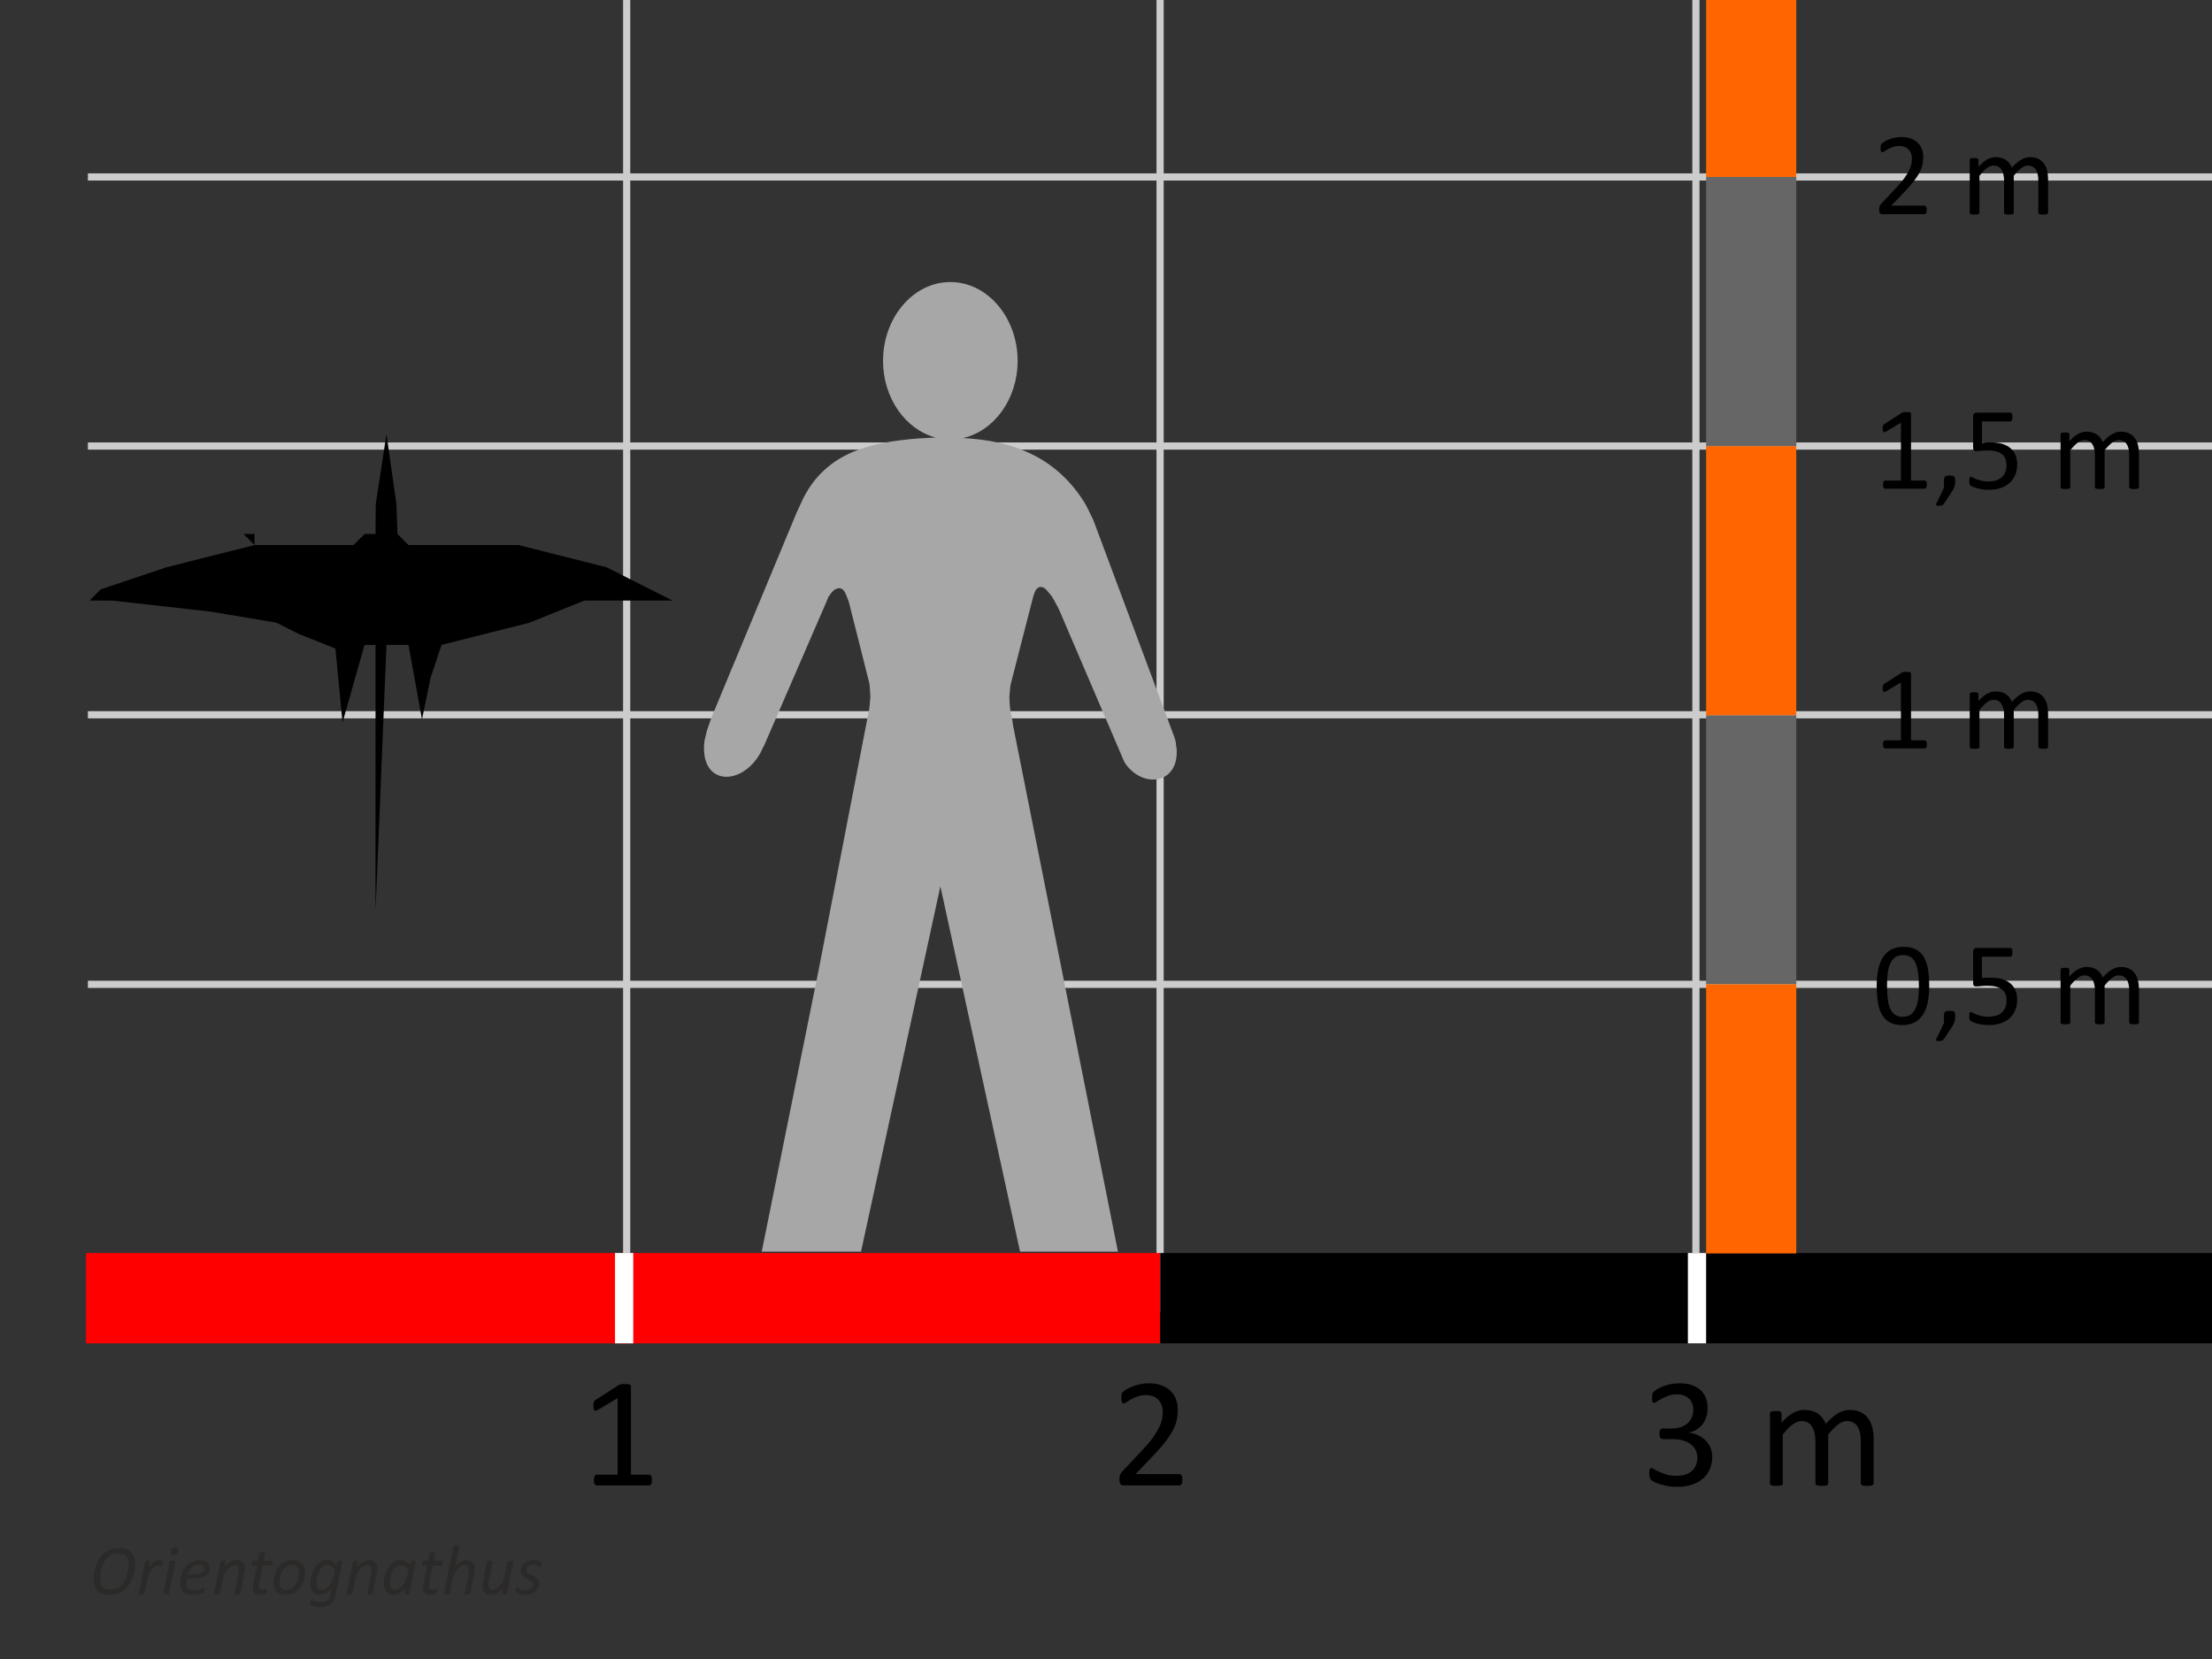 <?xml version="1.0" encoding="UTF-8" standalone="no"?>
<svg version="1.1" xmlns="http://www.w3.org/2000/svg" xmlns:xlink="http://www.w3.org/1999/xlink" width="1333" height="1000">
	<rect width="100%" height="100%" fill="#333333" stroke="none"/>
	<g id="dp_dp001">
		<path id="dp_path002" fill="none" stroke="#cccccc" stroke-width="4.331" d="M 377.649,790.693 L 377.649,0.004"/>
		<path id="dp_path003" fill="none" stroke="#cccccc" stroke-width="4.331" d="M 1021.99,790.693 L 1021.99,0.004"/>
		<path id="dp_path004" fill="none" stroke="#cccccc" stroke-width="4.331" d="M 52.973,593.181 L 1333,593.181"/>
		<path id="dp_path005" fill="none" stroke="#cccccc" stroke-width="4.331" d="M 52.973,430.733 L 1333,430.733"/>
		<path id="dp_path006" fill="none" stroke="#cccccc" stroke-width="4.331" d="M 52.973,268.799 L 1333,268.799"/>
		<path id="dp_path007" fill="none" stroke="#cccccc" stroke-width="4.331" d="M 52.973,106.645 L 1333,106.645"/>
		<path id="dp_path008" fill="none" stroke="#cccccc" stroke-width="4.331" d="M 699.1,790.693 L 699.1,0.004"/>
		<path id="dp_path009" fill="red" fill-rule="evenodd" d="M 51.825,755.097 L 699.184,755.097 L 699.184,809.537 L 51.825,809.537 Z "/>
		<path id="dp_path010" fill="black" fill-rule="evenodd" d="M 699.177,755.097 L 1333,755.097 L 1333,809.537 L 699.177,809.537 Z "/>
	</g>
	<path id="dp_path011" transform="matrix(1,0,0,1,669.288,895.137)" fill="black" d="M 43.24,-3.472 C 43.24,-2.904 43.2,-2.408 43.12,-1.968 C 43.048,-1.528 42.936,-1.168 42.792,-0.864 C 42.656,-0.568 42.472,-0.352 42.232,-0.208 C 42,-0.072 41.744,0 41.464,0 L 8,0 C 7.568,0 7.184,-0.056 6.856,-0.168 C 6.528,-0.272 6.248,-0.456 6.016,-0.704 C 5.776,-0.952 5.608,-1.312 5.496,-1.784 C 5.392,-2.248 5.336,-2.832 5.336,-3.52 C 5.336,-4.144 5.36,-4.688 5.408,-5.16 C 5.448,-5.624 5.552,-6.04 5.712,-6.4 C 5.864,-6.76 6.064,-7.12 6.296,-7.48 C 6.528,-7.84 6.832,-8.216 7.208,-8.624 L 18.952,-21.096 C 21.664,-23.968 23.84,-26.544 25.48,-28.832 C 27.12,-31.112 28.384,-33.184 29.272,-35.064 C 30.16,-36.936 30.744,-38.64 31.024,-40.168 C 31.304,-41.704 31.448,-43.144 31.448,-44.488 C 31.448,-45.832 31.232,-47.104 30.792,-48.304 C 30.352,-49.512 29.728,-50.56 28.896,-51.472 C 28.072,-52.376 27.032,-53.096 25.784,-53.624 C 24.536,-54.16 23.104,-54.424 21.48,-54.424 C 19.576,-54.424 17.872,-54.16 16.352,-53.624 C 14.84,-53.096 13.52,-52.52 12.376,-51.888 C 11.24,-51.264 10.288,-50.688 9.52,-50.16 C 8.76,-49.624 8.192,-49.36 7.816,-49.36 C 7.6,-49.36 7.4,-49.424 7.232,-49.544 C 7.056,-49.672 6.92,-49.872 6.808,-50.16 C 6.696,-50.44 6.616,-50.816 6.552,-51.28 C 6.488,-51.752 6.456,-52.312 6.456,-52.968 C 6.456,-53.44 6.472,-53.848 6.504,-54.192 C 6.536,-54.528 6.592,-54.832 6.672,-55.08 C 6.744,-55.328 6.848,-55.56 6.976,-55.784 C 7.096,-56 7.344,-56.272 7.72,-56.6 C 8.096,-56.928 8.744,-57.376 9.664,-57.936 C 10.584,-58.504 11.736,-59.056 13.128,-59.6 C 14.512,-60.152 16.04,-60.608 17.712,-60.984 C 19.384,-61.36 21.136,-61.544 22.976,-61.544 C 25.912,-61.544 28.48,-61.136 30.672,-60.304 C 32.872,-59.48 34.704,-58.344 36.152,-56.904 C 37.6,-55.472 38.688,-53.8 39.4,-51.888 C 40.12,-49.984 40.48,-47.952 40.48,-45.8 C 40.48,-43.864 40.304,-41.928 39.968,-40.008 C 39.624,-38.088 38.896,-36.008 37.792,-33.776 C 36.68,-31.536 35.08,-29.056 32.992,-26.32 C 30.904,-23.584 28.128,-20.44 24.664,-16.872 L 15.072,-6.84 L 41.416,-6.84 C 41.664,-6.84 41.904,-6.776 42.144,-6.632 C 42.376,-6.496 42.576,-6.28 42.752,-6 C 42.92,-5.72 43.048,-5.368 43.12,-4.944 C 43.2,-4.52 43.24,-4.032 43.24,-3.472 Z "/>
	<g id="dp_dp012">
		<path id="dp_path013" fill="white" fill-rule="evenodd" d="M 1017.16,755.084 L 1028.14,755.084 L 1028.14,809.531 L 1017.16,809.531 Z "/>
		<path id="dp_path014" fill="white" fill-rule="evenodd" d="M 370.625,755.084 L 381.609,755.084 L 381.609,809.531 L 370.625,809.531 Z "/>
	</g>
	<path id="dp_path015" transform="matrix(1,0,0,1,349.48,895.137)" fill="black" d="M 43.384,-3.184 C 43.384,-2.592 43.336,-2.096 43.24,-1.688 C 43.144,-1.28 43.024,-0.952 42.864,-0.704 C 42.712,-0.456 42.528,-0.272 42.328,-0.168 C 42.128,-0.056 41.912,0 41.696,0 L 10.064,0 C 9.84,0 9.64,-0.056 9.456,-0.168 C 9.264,-0.272 9.088,-0.456 8.912,-0.704 C 8.744,-0.952 8.608,-1.28 8.52,-1.688 C 8.424,-2.096 8.376,-2.592 8.376,-3.184 C 8.376,-3.752 8.424,-4.232 8.52,-4.64 C 8.608,-5.048 8.728,-5.384 8.872,-5.648 C 9.008,-5.912 9.184,-6.12 9.384,-6.256 C 9.584,-6.4 9.816,-6.472 10.064,-6.472 L 22.696,-6.472 L 22.696,-52.592 L 11,-45.608 C 10.408,-45.296 9.928,-45.112 9.568,-45.048 C 9.208,-44.984 8.92,-45.056 8.704,-45.256 C 8.488,-45.464 8.336,-45.8 8.256,-46.264 C 8.184,-46.736 8.144,-47.328 8.144,-48.048 C 8.144,-48.576 8.168,-49.032 8.216,-49.408 C 8.256,-49.784 8.328,-50.096 8.424,-50.344 C 8.52,-50.592 8.648,-50.816 8.824,-51 C 8.992,-51.184 9.216,-51.376 9.504,-51.56 L 23.448,-60.52 C 23.568,-60.608 23.728,-60.688 23.912,-60.752 C 24.104,-60.816 24.336,-60.872 24.616,-60.936 C 24.896,-61 25.224,-61.04 25.6,-61.056 C 25.976,-61.072 26.44,-61.08 27,-61.08 C 27.752,-61.08 28.376,-61.048 28.872,-60.984 C 29.376,-60.92 29.76,-60.84 30.04,-60.728 C 30.328,-60.616 30.512,-60.48 30.608,-60.304 C 30.696,-60.136 30.744,-59.952 30.744,-59.768 L 30.744,-6.472 L 41.696,-6.472 C 41.944,-6.472 42.176,-6.4 42.4,-6.256 C 42.616,-6.12 42.792,-5.912 42.936,-5.648 C 43.08,-5.384 43.184,-5.048 43.264,-4.64 C 43.344,-4.232 43.384,-3.752 43.384,-3.184 Z "/>
	<g id="dp_dp016" transform="matrix(1,0,0,1,989.065,895.137)">
		<path id="dp_path017" fill="black" d="M 42.776,-17.344 C 42.776,-14.56 42.288,-12.056 41.32,-9.824 C 40.352,-7.584 38.968,-5.672 37.16,-4.08 C 35.344,-2.488 33.12,-1.256 30.464,-0.4 C 27.816,0.464 24.816,0.888 21.48,0.888 C 19.448,0.888 17.56,0.728 15.792,0.4 C 14.032,0.072 12.464,-0.32 11.088,-0.776 C 9.72,-1.224 8.576,-1.696 7.672,-2.184 C 6.768,-2.664 6.2,-3.016 5.968,-3.232 C 5.736,-3.456 5.552,-3.672 5.432,-3.888 C 5.304,-4.112 5.192,-4.376 5.104,-4.688 C 5.008,-5 4.936,-5.384 4.888,-5.84 C 4.84,-6.288 4.824,-6.848 4.824,-7.504 C 4.824,-8.624 4.928,-9.408 5.144,-9.84 C 5.368,-10.28 5.68,-10.504 6.08,-10.504 C 6.368,-10.504 6.92,-10.248 7.744,-9.752 C 8.568,-9.248 9.632,-8.712 10.928,-8.136 C 12.224,-7.552 13.736,-7.016 15.464,-6.52 C 17.2,-6.016 19.128,-5.768 21.248,-5.768 C 23.304,-5.768 25.112,-6.032 26.672,-6.56 C 28.232,-7.096 29.544,-7.848 30.608,-8.816 C 31.664,-9.784 32.464,-10.928 32.992,-12.256 C 33.52,-13.584 33.784,-15.032 33.784,-16.592 C 33.784,-18.312 33.456,-19.864 32.784,-21.232 C 32.112,-22.608 31.128,-23.8 29.832,-24.8 C 28.536,-25.8 26.944,-26.56 25.064,-27.096 C 23.176,-27.624 21.024,-27.888 18.624,-27.888 L 12.872,-27.888 C 12.616,-27.888 12.376,-27.944 12.144,-28.056 C 11.912,-28.168 11.704,-28.344 11.536,-28.592 C 11.36,-28.84 11.224,-29.168 11.112,-29.576 C 11.008,-29.984 10.952,-30.512 10.952,-31.176 C 10.952,-31.768 11,-32.256 11.088,-32.648 C 11.184,-33.04 11.32,-33.352 11.488,-33.584 C 11.664,-33.824 11.856,-33.992 12.072,-34.104 C 12.296,-34.208 12.544,-34.264 12.824,-34.264 L 18.112,-34.264 C 20.168,-34.264 22.016,-34.528 23.656,-35.064 C 25.296,-35.592 26.68,-36.36 27.824,-37.36 C 28.96,-38.36 29.832,-39.552 30.44,-40.944 C 31.048,-42.336 31.352,-43.888 31.352,-45.608 C 31.352,-46.864 31.152,-48.056 30.744,-49.192 C 30.344,-50.336 29.728,-51.328 28.92,-52.168 C 28.112,-53.016 27.072,-53.68 25.808,-54.168 C 24.544,-54.648 23.088,-54.888 21.432,-54.888 C 19.624,-54.888 17.96,-54.616 16.448,-54.072 C 14.936,-53.52 13.584,-52.936 12.4,-52.312 C 11.216,-51.688 10.232,-51.104 9.456,-50.552 C 8.672,-50.008 8.128,-49.736 7.816,-49.736 C 7.6,-49.736 7.4,-49.776 7.232,-49.848 C 7.056,-49.928 6.92,-50.088 6.808,-50.32 C 6.696,-50.552 6.624,-50.88 6.576,-51.304 C 6.528,-51.728 6.504,-52.28 6.504,-52.968 C 6.504,-53.44 6.52,-53.856 6.552,-54.208 C 6.584,-54.568 6.648,-54.88 6.736,-55.152 C 6.832,-55.416 6.944,-55.656 7.064,-55.872 C 7.192,-56.096 7.4,-56.352 7.696,-56.648 C 7.992,-56.944 8.592,-57.376 9.504,-57.936 C 10.408,-58.504 11.52,-59.056 12.848,-59.6 C 14.176,-60.152 15.704,-60.608 17.432,-60.984 C 19.16,-61.36 21.024,-61.544 23.024,-61.544 C 25.832,-61.544 28.296,-61.192 30.416,-60.472 C 32.536,-59.752 34.312,-58.736 35.728,-57.424 C 37.152,-56.112 38.208,-54.536 38.912,-52.712 C 39.616,-50.88 39.968,-48.856 39.968,-46.64 C 39.968,-44.736 39.712,-42.96 39.216,-41.32 C 38.72,-39.68 37.984,-38.224 37.016,-36.96 C 36.048,-35.696 34.864,-34.616 33.464,-33.728 C 32.056,-32.84 30.432,-32.216 28.592,-31.872 L 28.592,-31.784 C 30.68,-31.56 32.592,-31.04 34.328,-30.208 C 36.056,-29.384 37.544,-28.344 38.792,-27.096 C 40.04,-25.84 41.016,-24.384 41.72,-22.712 C 42.424,-21.04 42.776,-19.248 42.776,-17.344 Z "/>
		<path id="dp_path018" fill="black" d="M 140.032,-1.176 C 140.032,-0.92 139.968,-0.712 139.848,-0.536 C 139.72,-0.368 139.52,-0.216 139.24,-0.096 C 138.96,0.032 138.568,0.128 138.072,0.184 C 137.568,0.248 136.944,0.28 136.2,0.28 C 135.416,0.28 134.776,0.248 134.28,0.184 C 133.776,0.128 133.384,0.032 133.088,-0.096 C 132.792,-0.216 132.576,-0.368 132.456,-0.536 C 132.328,-0.712 132.264,-0.92 132.264,-1.176 L 132.264,-26.816 C 132.264,-28.592 132.112,-30.216 131.8,-31.688 C 131.488,-33.16 130.984,-34.424 130.304,-35.488 C 129.616,-36.544 128.736,-37.36 127.68,-37.92 C 126.616,-38.488 125.368,-38.768 123.936,-38.768 C 122.16,-38.768 120.368,-38.08 118.576,-36.704 C 116.784,-35.328 114.808,-33.312 112.656,-30.656 L 112.656,-1.176 C 112.656,-0.92 112.592,-0.712 112.472,-0.536 C 112.344,-0.368 112.136,-0.216 111.84,-0.096 C 111.544,0.032 111.144,0.128 110.648,0.184 C 110.144,0.248 109.52,0.28 108.776,0.28 C 108.056,0.28 107.44,0.248 106.928,0.184 C 106.408,0.128 106.008,0.032 105.712,-0.096 C 105.408,-0.216 105.208,-0.368 105.104,-0.536 C 104.992,-0.712 104.936,-0.92 104.936,-1.176 L 104.936,-26.816 C 104.936,-28.592 104.768,-30.216 104.424,-31.688 C 104.08,-33.16 103.56,-34.424 102.88,-35.488 C 102.192,-36.544 101.328,-37.36 100.28,-37.92 C 99.232,-38.488 97.992,-38.768 96.56,-38.768 C 94.784,-38.768 92.984,-38.08 91.176,-36.704 C 89.368,-35.328 87.4,-33.312 85.28,-30.656 L 85.28,-1.176 C 85.28,-0.92 85.216,-0.712 85.096,-0.536 C 84.968,-0.368 84.768,-0.216 84.488,-0.096 C 84.208,0.032 83.816,0.128 83.32,0.184 C 82.816,0.248 82.176,0.28 81.4,0.28 C 80.648,0.28 80.024,0.248 79.528,0.184 C 79.024,0.128 78.632,0.032 78.328,-0.096 C 78.032,-0.216 77.832,-0.368 77.72,-0.536 C 77.616,-0.712 77.56,-0.92 77.56,-1.176 L 77.56,-43.36 C 77.56,-43.608 77.608,-43.824 77.704,-43.992 C 77.792,-44.168 77.984,-44.32 78.264,-44.464 C 78.544,-44.6 78.904,-44.696 79.336,-44.744 C 79.776,-44.792 80.352,-44.816 81.072,-44.816 C 81.752,-44.816 82.328,-44.792 82.776,-44.744 C 83.232,-44.696 83.584,-44.6 83.832,-44.464 C 84.08,-44.32 84.256,-44.168 84.368,-43.992 C 84.48,-43.824 84.536,-43.608 84.536,-43.36 L 84.536,-37.784 C 86.904,-40.44 89.208,-42.384 91.432,-43.616 C 93.664,-44.848 95.92,-45.472 98.2,-45.472 C 99.944,-45.472 101.512,-45.264 102.904,-44.856 C 104.288,-44.456 105.512,-43.88 106.576,-43.152 C 107.632,-42.416 108.536,-41.536 109.288,-40.52 C 110.04,-39.504 110.664,-38.376 111.16,-37.128 C 112.568,-38.656 113.896,-39.952 115.16,-41.016 C 116.424,-42.08 117.64,-42.936 118.808,-43.592 C 119.984,-44.248 121.12,-44.728 122.224,-45.024 C 123.336,-45.32 124.448,-45.472 125.576,-45.472 C 128.288,-45.472 130.568,-44.992 132.408,-44.04 C 134.248,-43.088 135.736,-41.816 136.872,-40.216 C 138.016,-38.624 138.824,-36.76 139.312,-34.616 C 139.792,-32.48 140.032,-30.216 140.032,-27.84 Z "/>
	</g>
	<g id="dp_dp019">
		<path id="dp_path020" fill="#666666" fill-rule="evenodd" d="M 1082.47,430.996 L 1082.47,593.168 L 1028.15,593.168 L 1028.15,430.996 Z "/>
		<path id="dp_path021" fill="#ff6600" fill-rule="evenodd" d="M 1082.47,755.347 L 1082.47,593.175 L 1028.15,593.175 L 1028.15,755.347 Z "/>
		<path id="dp_path022" fill="#ff6600" fill-rule="evenodd" d="M 1082.47,430.997 L 1082.47,268.825 L 1028.15,268.825 L 1028.15,430.997 Z "/>
		<path id="dp_path023" fill="#666666" fill-rule="evenodd" d="M 1082.47,106.647 L 1082.47,268.819 L 1028.15,268.819 L 1028.15,106.647 Z "/>
		<path id="dp_path024" fill="#ff6600" fill-rule="evenodd" d="M 1082.47,106.631 L 1082.47,0.003 L 1028.15,0.003 L 1028.15,106.631 Z "/>
	</g>
	<g id="dp_dp025" transform="matrix(1,0,0,1,1128.39,129.081)">
		<path id="dp_path026" fill="black" d="M 32.679,-2.624 C 32.679,-2.195 32.649,-1.82 32.588,-1.488 C 32.535,-1.155 32.449,-0.883 32.34,-0.653 C 32.237,-0.429 32.099,-0.267 31.917,-0.157 C 31.743,-0.055 31.548,0 31.337,0 L 6.047,0 C 5.72,0 5.429,-0.043 5.181,-0.127 C 4.933,-0.205 4.723,-0.344 4.547,-0.532 C 4.365,-0.72 4.239,-0.992 4.153,-1.348 C 4.075,-1.699 4.033,-2.14 4.033,-2.66 C 4.033,-3.132 4.051,-3.543 4.087,-3.9 C 4.117,-4.251 4.196,-4.565 4.317,-4.837 C 4.432,-5.109 4.583,-5.381 4.759,-5.653 C 4.933,-5.925 5.164,-6.209 5.448,-6.517 L 14.323,-15.944 C 16.373,-18.115 18.017,-20.061 19.257,-21.791 C 20.496,-23.513 21.452,-25.079 22.123,-26.5 C 22.793,-27.915 23.235,-29.203 23.447,-30.357 C 23.659,-31.519 23.767,-32.607 23.767,-33.623 C 23.767,-34.639 23.604,-35.6 23.272,-36.507 C 22.939,-37.42 22.468,-38.212 21.839,-38.901 C 21.216,-39.584 20.429,-40.128 19.487,-40.527 C 18.544,-40.932 17.461,-41.132 16.233,-41.132 C 14.795,-41.132 13.507,-40.932 12.359,-40.527 C 11.216,-40.128 10.217,-39.693 9.353,-39.215 C 8.495,-38.744 7.775,-38.308 7.195,-37.909 C 6.62,-37.504 6.191,-37.304 5.907,-37.304 C 5.744,-37.304 5.592,-37.353 5.465,-37.444 C 5.333,-37.54 5.229,-37.692 5.145,-37.909 C 5.06,-38.121 5,-38.405 4.952,-38.756 C 4.904,-39.112 4.879,-39.536 4.879,-40.031 C 4.879,-40.388 4.891,-40.696 4.916,-40.956 C 4.94,-41.211 4.981,-41.44 5.043,-41.628 C 5.097,-41.815 5.176,-41.991 5.272,-42.16 C 5.363,-42.323 5.551,-42.528 5.835,-42.776 C 6.119,-43.024 6.608,-43.363 7.304,-43.785 C 7.999,-44.215 8.869,-44.632 9.921,-45.044 C 10.968,-45.461 12.123,-45.805 13.387,-46.089 C 14.649,-46.373 15.973,-46.513 17.364,-46.513 C 19.584,-46.513 21.524,-46.204 23.181,-45.576 C 24.844,-44.953 26.228,-44.095 27.323,-43.005 C 28.417,-41.924 29.239,-40.66 29.777,-39.215 C 30.321,-37.776 30.593,-36.24 30.593,-34.613 C 30.593,-33.151 30.46,-31.688 30.207,-30.236 C 29.947,-28.785 29.396,-27.213 28.561,-25.527 C 27.721,-23.833 26.512,-21.96 24.935,-19.892 C 23.356,-17.824 21.259,-15.448 18.64,-12.751 L 11.391,-5.169 L 31.301,-5.169 C 31.488,-5.169 31.669,-5.121 31.851,-5.012 C 32.027,-4.909 32.177,-4.747 32.311,-4.535 C 32.437,-4.323 32.535,-4.057 32.588,-3.736 C 32.649,-3.416 32.679,-3.047 32.679,-2.624 Z "/>
		<path id="dp_path027" fill="black" d="M 105.831,-0.889 C 105.831,-0.695 105.783,-0.539 105.692,-0.405 C 105.595,-0.279 105.444,-0.163 105.232,-0.072 C 105.02,0.024 104.724,0.097 104.349,0.139 C 103.968,0.188 103.497,0.212 102.935,0.212 C 102.343,0.212 101.859,0.188 101.484,0.139 C 101.103,0.097 100.807,0.024 100.583,-0.072 C 100.359,-0.163 100.196,-0.279 100.105,-0.405 C 100.008,-0.539 99.96,-0.695 99.96,-0.889 L 99.96,-20.267 C 99.96,-21.609 99.845,-22.836 99.609,-23.948 C 99.373,-25.061 98.992,-26.016 98.479,-26.82 C 97.959,-27.619 97.293,-28.236 96.496,-28.659 C 95.692,-29.088 94.748,-29.3 93.665,-29.3 C 92.324,-29.3 90.969,-28.78 89.615,-27.74 C 88.261,-26.7 86.767,-25.176 85.141,-23.169 L 85.141,-0.889 C 85.141,-0.695 85.092,-0.539 85.001,-0.405 C 84.905,-0.279 84.748,-0.163 84.524,-0.072 C 84.3,0.024 83.999,0.097 83.623,0.139 C 83.243,0.188 82.771,0.212 82.208,0.212 C 81.664,0.212 81.199,0.188 80.812,0.139 C 80.419,0.097 80.116,0.024 79.893,-0.072 C 79.663,-0.163 79.512,-0.279 79.433,-0.405 C 79.349,-0.539 79.307,-0.695 79.307,-0.889 L 79.307,-20.267 C 79.307,-21.609 79.18,-22.836 78.92,-23.948 C 78.66,-25.061 78.267,-26.016 77.752,-26.82 C 77.232,-27.619 76.58,-28.236 75.788,-28.659 C 74.996,-29.088 74.059,-29.3 72.976,-29.3 C 71.633,-29.3 70.273,-28.78 68.907,-27.74 C 67.54,-26.7 66.053,-25.176 64.451,-23.169 L 64.451,-0.889 C 64.451,-0.695 64.403,-0.539 64.312,-0.405 C 64.215,-0.279 64.064,-0.163 63.852,-0.072 C 63.641,0.024 63.344,0.097 62.969,0.139 C 62.589,0.188 62.105,0.212 61.519,0.212 C 60.951,0.212 60.479,0.188 60.104,0.139 C 59.723,0.097 59.427,0.024 59.197,-0.072 C 58.973,-0.163 58.823,-0.279 58.737,-0.405 C 58.659,-0.539 58.616,-0.695 58.616,-0.889 L 58.616,-32.769 C 58.616,-32.957 58.653,-33.12 58.725,-33.248 C 58.792,-33.38 58.937,-33.496 59.148,-33.604 C 59.36,-33.707 59.632,-33.78 59.959,-33.816 C 60.292,-33.852 60.727,-33.871 61.271,-33.871 C 61.785,-33.871 62.22,-33.852 62.559,-33.816 C 62.903,-33.78 63.169,-33.707 63.357,-33.604 C 63.544,-33.496 63.677,-33.38 63.761,-33.248 C 63.847,-33.12 63.889,-32.957 63.889,-32.769 L 63.889,-28.556 C 65.679,-30.563 67.42,-32.032 69.1,-32.964 C 70.788,-33.895 72.492,-34.367 74.216,-34.367 C 75.533,-34.367 76.719,-34.209 77.771,-33.9 C 78.816,-33.599 79.741,-33.163 80.545,-32.613 C 81.344,-32.056 82.027,-31.392 82.596,-30.624 C 83.164,-29.856 83.636,-29.003 84.011,-28.06 C 85.075,-29.215 86.079,-30.195 87.033,-30.999 C 87.988,-31.803 88.908,-32.449 89.791,-32.945 C 90.679,-33.441 91.537,-33.804 92.372,-34.028 C 93.212,-34.251 94.053,-34.367 94.905,-34.367 C 96.955,-34.367 98.679,-34.003 100.069,-33.284 C 101.46,-32.564 102.584,-31.603 103.443,-30.393 C 104.307,-29.191 104.917,-27.781 105.287,-26.161 C 105.649,-24.547 105.831,-22.836 105.831,-21.04 Z "/>
	</g>
	<g id="dp_dp028" transform="matrix(1,0,0,1,1128.39,617.075)">
		<path id="dp_path029" fill="black" d="M 34.203,-23.029 C 34.203,-19.511 33.925,-16.295 33.368,-13.392 C 32.819,-10.484 31.893,-7.987 30.612,-5.901 C 29.324,-3.809 27.643,-2.189 25.569,-1.045 C 23.495,0.103 20.937,0.671 17.896,0.671 C 15.019,0.671 12.595,0.157 10.629,-0.871 C 8.659,-1.892 7.073,-3.404 5.871,-5.405 C 4.668,-7.4 3.815,-9.855 3.307,-12.769 C 2.8,-15.689 2.545,-19.033 2.545,-22.812 C 2.545,-26.313 2.829,-29.517 3.397,-32.432 C 3.96,-35.352 4.879,-37.855 6.155,-39.94 C 7.424,-42.032 9.1,-43.653 11.179,-44.796 C 13.253,-45.944 15.799,-46.513 18.816,-46.513 C 21.717,-46.513 24.148,-45.999 26.119,-44.977 C 28.091,-43.949 29.675,-42.437 30.877,-40.443 C 32.08,-38.441 32.933,-35.987 33.441,-33.072 C 33.949,-30.152 34.203,-26.808 34.203,-23.029 Z M 27.976,-22.6 C 27.976,-24.892 27.891,-26.948 27.728,-28.768 C 27.564,-30.587 27.323,-32.189 27.001,-33.587 C 26.688,-34.977 26.271,-36.173 25.763,-37.177 C 25.26,-38.181 24.649,-39.009 23.943,-39.663 C 23.235,-40.309 22.431,-40.781 21.519,-41.077 C 20.611,-41.373 19.596,-41.519 18.459,-41.519 C 16.457,-41.519 14.831,-41.047 13.58,-40.104 C 12.335,-39.16 11.348,-37.861 10.629,-36.204 C 9.909,-34.553 9.42,-32.619 9.16,-30.393 C 8.9,-28.175 8.773,-25.793 8.773,-23.241 C 8.773,-19.813 8.948,-16.905 9.305,-14.504 C 9.656,-12.111 10.217,-10.157 10.98,-8.645 C 11.748,-7.135 12.727,-6.035 13.919,-5.351 C 15.109,-4.661 16.555,-4.323 18.247,-4.323 C 19.571,-4.323 20.732,-4.535 21.736,-4.957 C 22.733,-5.387 23.597,-5.992 24.317,-6.784 C 25.037,-7.576 25.629,-8.525 26.101,-9.637 C 26.572,-10.744 26.948,-11.977 27.232,-13.32 C 27.516,-14.668 27.709,-16.125 27.819,-17.697 C 27.921,-19.269 27.976,-20.901 27.976,-22.6 Z "/>
		<path id="dp_path030" fill="black" d="M 49.879,-5.067 C 49.879,-4.335 49.843,-3.657 49.776,-3.047 C 49.704,-2.431 49.588,-1.856 49.419,-1.312 C 49.256,-0.768 49.039,-0.229 48.767,0.303 C 48.495,0.835 48.161,1.391 47.756,1.983 L 42.913,9.281 C 42.793,9.444 42.66,9.589 42.508,9.704 C 42.351,9.825 42.164,9.933 41.94,10.024 C 41.716,10.121 41.456,10.188 41.16,10.217 C 40.871,10.255 40.495,10.272 40.048,10.272 C 39.649,10.272 39.311,10.255 39.039,10.217 C 38.765,10.188 38.572,10.127 38.457,10.043 C 38.337,9.957 38.276,9.849 38.264,9.704 C 38.252,9.565 38.288,9.401 38.385,9.208 L 43.089,-0.532 L 43.089,-5.067 C 43.089,-5.701 43.156,-6.209 43.283,-6.591 C 43.416,-6.965 43.621,-7.249 43.905,-7.437 C 44.183,-7.631 44.54,-7.757 44.963,-7.829 C 45.387,-7.903 45.907,-7.939 46.523,-7.939 C 47.109,-7.939 47.617,-7.903 48.041,-7.829 C 48.464,-7.757 48.815,-7.631 49.087,-7.437 C 49.353,-7.249 49.559,-6.965 49.685,-6.591 C 49.812,-6.209 49.879,-5.701 49.879,-5.067 Z "/>
		<path id="dp_path031" fill="black" d="M 87.22,-14.74 C 87.22,-12.28 86.808,-10.097 85.98,-8.187 C 85.157,-6.269 83.991,-4.661 82.48,-3.349 C 80.973,-2.037 79.172,-1.04 77.087,-0.357 C 75,0.332 72.685,0.671 70.14,0.671 C 68.724,0.671 67.376,0.575 66.107,0.369 C 64.831,0.169 63.7,-0.079 62.709,-0.375 C 61.717,-0.665 60.907,-0.955 60.272,-1.24 C 59.631,-1.524 59.227,-1.747 59.051,-1.911 C 58.869,-2.08 58.748,-2.231 58.676,-2.376 C 58.609,-2.515 58.543,-2.684 58.483,-2.891 C 58.421,-3.089 58.385,-3.344 58.361,-3.652 C 58.337,-3.955 58.325,-4.323 58.325,-4.747 C 58.325,-5.151 58.344,-5.508 58.38,-5.828 C 58.409,-6.149 58.476,-6.409 58.573,-6.608 C 58.664,-6.808 58.779,-6.953 58.905,-7.049 C 59.039,-7.147 59.184,-7.195 59.347,-7.195 C 59.583,-7.195 59.952,-7.044 60.448,-6.748 C 60.943,-6.451 61.608,-6.137 62.443,-5.792 C 63.283,-5.448 64.317,-5.127 65.556,-4.819 C 66.796,-4.511 68.265,-4.359 69.957,-4.359 C 71.543,-4.359 72.987,-4.547 74.311,-4.928 C 75.629,-5.303 76.765,-5.895 77.721,-6.699 C 78.676,-7.497 79.427,-8.507 79.971,-9.723 C 80.508,-10.944 80.78,-12.425 80.78,-14.172 C 80.78,-15.635 80.551,-16.929 80.091,-18.048 C 79.632,-19.172 78.924,-20.103 77.969,-20.847 C 77.013,-21.591 75.811,-22.147 74.348,-22.516 C 72.884,-22.879 71.137,-23.065 69.112,-23.065 C 67.672,-23.065 66.433,-22.993 65.399,-22.848 C 64.359,-22.709 63.392,-22.636 62.497,-22.636 C 61.839,-22.636 61.367,-22.793 61.083,-23.096 C 60.799,-23.404 60.659,-23.997 60.659,-24.868 L 60.659,-43.539 C 60.659,-44.317 60.84,-44.899 61.209,-45.273 C 61.572,-45.655 62.099,-45.841 62.781,-45.841 L 83.048,-45.841 C 83.235,-45.841 83.416,-45.787 83.592,-45.684 C 83.773,-45.576 83.919,-45.419 84.033,-45.207 C 84.155,-44.989 84.245,-44.723 84.3,-44.391 C 84.36,-44.059 84.391,-43.671 84.391,-43.217 C 84.391,-42.371 84.275,-41.707 84.04,-41.235 C 83.804,-40.763 83.471,-40.527 83.048,-40.527 L 65.961,-40.527 L 65.961,-27.667 C 66.789,-27.788 67.631,-27.855 68.495,-27.879 C 69.353,-27.903 70.351,-27.915 71.481,-27.915 C 74.1,-27.915 76.385,-27.6 78.344,-26.977 C 80.297,-26.349 81.929,-25.467 83.241,-24.324 C 84.547,-23.175 85.539,-21.791 86.209,-20.157 C 86.881,-18.525 87.22,-16.724 87.22,-14.74 Z "/>
		<path id="dp_path032" fill="black" d="M 160.583,-0.889 C 160.583,-0.695 160.535,-0.539 160.444,-0.405 C 160.347,-0.279 160.196,-0.163 159.984,-0.072 C 159.772,0.024 159.476,0.097 159.101,0.139 C 158.72,0.188 158.249,0.212 157.687,0.212 C 157.095,0.212 156.611,0.188 156.236,0.139 C 155.855,0.097 155.559,0.024 155.335,-0.072 C 155.111,-0.163 154.948,-0.279 154.857,-0.405 C 154.76,-0.539 154.712,-0.695 154.712,-0.889 L 154.712,-20.267 C 154.712,-21.609 154.597,-22.836 154.361,-23.948 C 154.125,-25.061 153.744,-26.016 153.231,-26.82 C 152.711,-27.619 152.045,-28.236 151.248,-28.659 C 150.444,-29.088 149.5,-29.3 148.417,-29.3 C 147.076,-29.3 145.721,-28.78 144.367,-27.74 C 143.013,-26.7 141.519,-25.176 139.893,-23.169 L 139.893,-0.889 C 139.893,-0.695 139.844,-0.539 139.753,-0.405 C 139.657,-0.279 139.5,-0.163 139.276,-0.072 C 139.052,0.024 138.751,0.097 138.375,0.139 C 137.995,0.188 137.523,0.212 136.96,0.212 C 136.416,0.212 135.951,0.188 135.564,0.139 C 135.171,0.097 134.868,0.024 134.645,-0.072 C 134.415,-0.163 134.264,-0.279 134.185,-0.405 C 134.101,-0.539 134.059,-0.695 134.059,-0.889 L 134.059,-20.267 C 134.059,-21.609 133.932,-22.836 133.672,-23.948 C 133.412,-25.061 133.019,-26.016 132.504,-26.82 C 131.984,-27.619 131.332,-28.236 130.54,-28.659 C 129.748,-29.088 128.811,-29.3 127.728,-29.3 C 126.385,-29.3 125.025,-28.78 123.659,-27.74 C 122.292,-26.7 120.805,-25.176 119.203,-23.169 L 119.203,-0.889 C 119.203,-0.695 119.155,-0.539 119.064,-0.405 C 118.967,-0.279 118.816,-0.163 118.604,-0.072 C 118.393,0.024 118.096,0.097 117.721,0.139 C 117.341,0.188 116.857,0.212 116.271,0.212 C 115.703,0.212 115.231,0.188 114.856,0.139 C 114.475,0.097 114.179,0.024 113.949,-0.072 C 113.725,-0.163 113.575,-0.279 113.489,-0.405 C 113.411,-0.539 113.368,-0.695 113.368,-0.889 L 113.368,-32.769 C 113.368,-32.957 113.405,-33.12 113.477,-33.248 C 113.544,-33.38 113.689,-33.496 113.9,-33.604 C 114.112,-33.707 114.384,-33.78 114.711,-33.816 C 115.044,-33.852 115.479,-33.871 116.023,-33.871 C 116.537,-33.871 116.972,-33.852 117.311,-33.816 C 117.655,-33.78 117.921,-33.707 118.109,-33.604 C 118.296,-33.496 118.429,-33.38 118.513,-33.248 C 118.599,-33.12 118.641,-32.957 118.641,-32.769 L 118.641,-28.556 C 120.431,-30.563 122.172,-32.032 123.852,-32.964 C 125.54,-33.895 127.244,-34.367 128.968,-34.367 C 130.285,-34.367 131.471,-34.209 132.523,-33.9 C 133.568,-33.599 134.493,-33.163 135.297,-32.613 C 136.096,-32.056 136.779,-31.392 137.348,-30.624 C 137.916,-29.856 138.388,-29.003 138.763,-28.06 C 139.827,-29.215 140.831,-30.195 141.785,-30.999 C 142.74,-31.803 143.66,-32.449 144.543,-32.945 C 145.431,-33.441 146.289,-33.804 147.124,-34.028 C 147.964,-34.251 148.805,-34.367 149.657,-34.367 C 151.707,-34.367 153.431,-34.003 154.821,-33.284 C 156.212,-32.564 157.336,-31.603 158.195,-30.393 C 159.059,-29.191 159.669,-27.781 160.039,-26.161 C 160.401,-24.547 160.583,-22.836 160.583,-21.04 Z "/>
	</g>
	<g id="dp_dp033" transform="matrix(1,0,0,1,1128.39,451.033)">
		<path id="dp_path034" fill="black" d="M 32.788,-2.407 C 32.788,-1.959 32.752,-1.584 32.679,-1.276 C 32.607,-0.968 32.516,-0.72 32.395,-0.532 C 32.28,-0.344 32.141,-0.205 31.989,-0.127 C 31.839,-0.043 31.676,0 31.512,0 L 7.607,0 C 7.437,0 7.285,-0.043 7.147,-0.127 C 7.001,-0.205 6.868,-0.344 6.736,-0.532 C 6.608,-0.72 6.505,-0.968 6.439,-1.276 C 6.367,-1.584 6.331,-1.959 6.331,-2.407 C 6.331,-2.836 6.367,-3.199 6.439,-3.507 C 6.505,-3.815 6.596,-4.069 6.705,-4.268 C 6.808,-4.468 6.941,-4.625 7.092,-4.728 C 7.243,-4.837 7.419,-4.891 7.607,-4.891 L 17.153,-4.891 L 17.153,-39.747 L 8.313,-34.469 C 7.865,-34.233 7.503,-34.095 7.231,-34.045 C 6.959,-33.997 6.741,-34.052 6.579,-34.203 C 6.415,-34.36 6.3,-34.613 6.24,-34.964 C 6.185,-35.321 6.155,-35.769 6.155,-36.313 C 6.155,-36.712 6.173,-37.056 6.209,-37.341 C 6.24,-37.625 6.295,-37.861 6.367,-38.048 C 6.439,-38.236 6.536,-38.405 6.669,-38.544 C 6.796,-38.683 6.965,-38.828 7.183,-38.967 L 17.721,-45.739 C 17.812,-45.805 17.933,-45.865 18.072,-45.915 C 18.217,-45.963 18.392,-46.005 18.604,-46.053 C 18.816,-46.101 19.064,-46.132 19.348,-46.144 C 19.632,-46.156 19.983,-46.163 20.405,-46.163 C 20.973,-46.163 21.445,-46.137 21.82,-46.089 C 22.201,-46.041 22.492,-45.981 22.703,-45.896 C 22.921,-45.812 23.06,-45.708 23.132,-45.576 C 23.199,-45.448 23.235,-45.309 23.235,-45.171 L 23.235,-4.891 L 31.512,-4.891 C 31.7,-4.891 31.875,-4.837 32.044,-4.728 C 32.208,-4.625 32.34,-4.468 32.449,-4.268 C 32.559,-4.069 32.637,-3.815 32.697,-3.507 C 32.757,-3.199 32.788,-2.836 32.788,-2.407 Z "/>
		<path id="dp_path035" fill="black" d="M 105.831,-0.889 C 105.831,-0.695 105.783,-0.539 105.692,-0.405 C 105.595,-0.279 105.444,-0.163 105.232,-0.072 C 105.02,0.024 104.724,0.097 104.349,0.139 C 103.968,0.188 103.497,0.212 102.935,0.212 C 102.343,0.212 101.859,0.188 101.484,0.139 C 101.103,0.097 100.807,0.024 100.583,-0.072 C 100.359,-0.163 100.196,-0.279 100.105,-0.405 C 100.008,-0.539 99.96,-0.695 99.96,-0.889 L 99.96,-20.267 C 99.96,-21.609 99.845,-22.836 99.609,-23.948 C 99.373,-25.061 98.992,-26.016 98.479,-26.82 C 97.959,-27.619 97.293,-28.236 96.496,-28.659 C 95.692,-29.088 94.748,-29.3 93.665,-29.3 C 92.324,-29.3 90.969,-28.78 89.615,-27.74 C 88.261,-26.7 86.767,-25.176 85.141,-23.169 L 85.141,-0.889 C 85.141,-0.695 85.092,-0.539 85.001,-0.405 C 84.905,-0.279 84.748,-0.163 84.524,-0.072 C 84.3,0.024 83.999,0.097 83.623,0.139 C 83.243,0.188 82.771,0.212 82.208,0.212 C 81.664,0.212 81.199,0.188 80.812,0.139 C 80.419,0.097 80.116,0.024 79.893,-0.072 C 79.663,-0.163 79.512,-0.279 79.433,-0.405 C 79.349,-0.539 79.307,-0.695 79.307,-0.889 L 79.307,-20.267 C 79.307,-21.609 79.18,-22.836 78.92,-23.948 C 78.66,-25.061 78.267,-26.016 77.752,-26.82 C 77.232,-27.619 76.58,-28.236 75.788,-28.659 C 74.996,-29.088 74.059,-29.3 72.976,-29.3 C 71.633,-29.3 70.273,-28.78 68.907,-27.74 C 67.54,-26.7 66.053,-25.176 64.451,-23.169 L 64.451,-0.889 C 64.451,-0.695 64.403,-0.539 64.312,-0.405 C 64.215,-0.279 64.064,-0.163 63.852,-0.072 C 63.641,0.024 63.344,0.097 62.969,0.139 C 62.589,0.188 62.105,0.212 61.519,0.212 C 60.951,0.212 60.479,0.188 60.104,0.139 C 59.723,0.097 59.427,0.024 59.197,-0.072 C 58.973,-0.163 58.823,-0.279 58.737,-0.405 C 58.659,-0.539 58.616,-0.695 58.616,-0.889 L 58.616,-32.769 C 58.616,-32.957 58.653,-33.12 58.725,-33.248 C 58.792,-33.38 58.937,-33.496 59.148,-33.604 C 59.36,-33.707 59.632,-33.78 59.959,-33.816 C 60.292,-33.852 60.727,-33.871 61.271,-33.871 C 61.785,-33.871 62.22,-33.852 62.559,-33.816 C 62.903,-33.78 63.169,-33.707 63.357,-33.604 C 63.544,-33.496 63.677,-33.38 63.761,-33.248 C 63.847,-33.12 63.889,-32.957 63.889,-32.769 L 63.889,-28.556 C 65.679,-30.563 67.42,-32.032 69.1,-32.964 C 70.788,-33.895 72.492,-34.367 74.216,-34.367 C 75.533,-34.367 76.719,-34.209 77.771,-33.9 C 78.816,-33.599 79.741,-33.163 80.545,-32.613 C 81.344,-32.056 82.027,-31.392 82.596,-30.624 C 83.164,-29.856 83.636,-29.003 84.011,-28.06 C 85.075,-29.215 86.079,-30.195 87.033,-30.999 C 87.988,-31.803 88.908,-32.449 89.791,-32.945 C 90.679,-33.441 91.537,-33.804 92.372,-34.028 C 93.212,-34.251 94.053,-34.367 94.905,-34.367 C 96.955,-34.367 98.679,-34.003 100.069,-33.284 C 101.46,-32.564 102.584,-31.603 103.443,-30.393 C 104.307,-29.191 104.917,-27.781 105.287,-26.161 C 105.649,-24.547 105.831,-22.836 105.831,-21.04 Z "/>
	</g>
	<g id="dp_dp036" transform="matrix(1,0,0,1,1128.39,294.496)">
		<path id="dp_path037" fill="black" d="M 32.788,-2.407 C 32.788,-1.959 32.752,-1.584 32.679,-1.276 C 32.607,-0.968 32.516,-0.72 32.395,-0.532 C 32.28,-0.344 32.141,-0.205 31.989,-0.127 C 31.839,-0.043 31.676,0 31.512,0 L 7.607,0 C 7.437,0 7.285,-0.043 7.147,-0.127 C 7.001,-0.205 6.868,-0.344 6.736,-0.532 C 6.608,-0.72 6.505,-0.968 6.439,-1.276 C 6.367,-1.584 6.331,-1.959 6.331,-2.407 C 6.331,-2.836 6.367,-3.199 6.439,-3.507 C 6.505,-3.815 6.596,-4.069 6.705,-4.268 C 6.808,-4.468 6.941,-4.625 7.092,-4.728 C 7.243,-4.837 7.419,-4.891 7.607,-4.891 L 17.153,-4.891 L 17.153,-39.747 L 8.313,-34.469 C 7.865,-34.233 7.503,-34.095 7.231,-34.045 C 6.959,-33.997 6.741,-34.052 6.579,-34.203 C 6.415,-34.36 6.3,-34.613 6.24,-34.964 C 6.185,-35.321 6.155,-35.769 6.155,-36.313 C 6.155,-36.712 6.173,-37.056 6.209,-37.341 C 6.24,-37.625 6.295,-37.861 6.367,-38.048 C 6.439,-38.236 6.536,-38.405 6.669,-38.544 C 6.796,-38.683 6.965,-38.828 7.183,-38.967 L 17.721,-45.739 C 17.812,-45.805 17.933,-45.865 18.072,-45.915 C 18.217,-45.963 18.392,-46.005 18.604,-46.053 C 18.816,-46.101 19.064,-46.132 19.348,-46.144 C 19.632,-46.156 19.983,-46.163 20.405,-46.163 C 20.973,-46.163 21.445,-46.137 21.82,-46.089 C 22.201,-46.041 22.492,-45.981 22.703,-45.896 C 22.921,-45.812 23.06,-45.708 23.132,-45.576 C 23.199,-45.448 23.235,-45.309 23.235,-45.171 L 23.235,-4.891 L 31.512,-4.891 C 31.7,-4.891 31.875,-4.837 32.044,-4.728 C 32.208,-4.625 32.34,-4.468 32.449,-4.268 C 32.559,-4.069 32.637,-3.815 32.697,-3.507 C 32.757,-3.199 32.788,-2.836 32.788,-2.407 Z "/>
		<path id="dp_path038" fill="black" d="M 49.88,-5.067 C 49.88,-4.335 49.844,-3.657 49.777,-3.047 C 49.705,-2.431 49.589,-1.856 49.42,-1.312 C 49.257,-0.768 49.04,-0.229 48.768,0.303 C 48.496,0.835 48.163,1.391 47.757,1.983 L 42.915,9.281 C 42.795,9.444 42.661,9.589 42.509,9.704 C 42.352,9.825 42.165,9.933 41.941,10.024 C 41.717,10.121 41.457,10.188 41.161,10.217 C 40.872,10.255 40.496,10.272 40.049,10.272 C 39.651,10.272 39.312,10.255 39.04,10.217 C 38.767,10.188 38.573,10.127 38.459,10.043 C 38.339,9.957 38.277,9.849 38.265,9.704 C 38.253,9.565 38.289,9.401 38.387,9.208 L 43.091,-0.532 L 43.091,-5.067 C 43.091,-5.701 43.157,-6.209 43.284,-6.591 C 43.417,-6.965 43.623,-7.249 43.907,-7.437 C 44.184,-7.631 44.541,-7.757 44.964,-7.829 C 45.388,-7.903 45.908,-7.939 46.524,-7.939 C 47.111,-7.939 47.619,-7.903 48.043,-7.829 C 48.465,-7.757 48.816,-7.631 49.088,-7.437 C 49.355,-7.249 49.56,-6.965 49.687,-6.591 C 49.813,-6.209 49.88,-5.701 49.88,-5.067 Z "/>
		<path id="dp_path039" fill="black" d="M 87.221,-14.74 C 87.221,-12.28 86.809,-10.097 85.981,-8.187 C 85.159,-6.269 83.992,-4.661 82.481,-3.349 C 80.975,-2.037 79.173,-1.04 77.088,-0.357 C 75.001,0.332 72.687,0.671 70.141,0.671 C 68.725,0.671 67.377,0.575 66.108,0.369 C 64.832,0.169 63.701,-0.079 62.711,-0.375 C 61.719,-0.665 60.908,-0.955 60.273,-1.24 C 59.632,-1.524 59.228,-1.747 59.052,-1.911 C 58.871,-2.08 58.749,-2.231 58.677,-2.376 C 58.611,-2.515 58.544,-2.684 58.484,-2.891 C 58.423,-3.089 58.387,-3.344 58.363,-3.652 C 58.339,-3.955 58.327,-4.323 58.327,-4.747 C 58.327,-5.151 58.345,-5.508 58.381,-5.828 C 58.411,-6.149 58.477,-6.409 58.575,-6.608 C 58.665,-6.808 58.78,-6.953 58.907,-7.049 C 59.04,-7.147 59.185,-7.195 59.348,-7.195 C 59.584,-7.195 59.953,-7.044 60.449,-6.748 C 60.944,-6.451 61.609,-6.137 62.444,-5.792 C 63.284,-5.448 64.319,-5.127 65.557,-4.819 C 66.797,-4.511 68.267,-4.359 69.959,-4.359 C 71.544,-4.359 72.988,-4.547 74.312,-4.928 C 75.631,-5.303 76.767,-5.895 77.723,-6.699 C 78.677,-7.497 79.428,-8.507 79.972,-9.723 C 80.509,-10.944 80.781,-12.425 80.781,-14.172 C 80.781,-15.635 80.552,-16.929 80.092,-18.048 C 79.633,-19.172 78.925,-20.103 77.971,-20.847 C 77.015,-21.591 75.812,-22.147 74.349,-22.516 C 72.885,-22.879 71.139,-23.065 69.113,-23.065 C 67.673,-23.065 66.435,-22.993 65.4,-22.848 C 64.36,-22.709 63.393,-22.636 62.499,-22.636 C 61.84,-22.636 61.368,-22.793 61.084,-23.096 C 60.8,-23.404 60.66,-23.997 60.66,-24.868 L 60.66,-43.539 C 60.66,-44.317 60.841,-44.899 61.211,-45.273 C 61.573,-45.655 62.1,-45.841 62.783,-45.841 L 83.049,-45.841 C 83.236,-45.841 83.417,-45.787 83.593,-45.684 C 83.775,-45.576 83.92,-45.419 84.035,-45.207 C 84.156,-44.989 84.247,-44.723 84.301,-44.391 C 84.361,-44.059 84.392,-43.671 84.392,-43.217 C 84.392,-42.371 84.276,-41.707 84.041,-41.235 C 83.805,-40.763 83.472,-40.527 83.049,-40.527 L 65.963,-40.527 L 65.963,-27.667 C 66.791,-27.788 67.632,-27.855 68.496,-27.879 C 69.355,-27.903 70.352,-27.915 71.483,-27.915 C 74.101,-27.915 76.387,-27.6 78.345,-26.977 C 80.299,-26.349 81.931,-25.467 83.243,-24.324 C 84.548,-23.175 85.54,-21.791 86.211,-20.157 C 86.883,-18.525 87.221,-16.724 87.221,-14.74 Z "/>
		<path id="dp_path040" fill="black" d="M 160.584,-0.889 C 160.584,-0.695 160.536,-0.539 160.445,-0.405 C 160.348,-0.279 160.197,-0.163 159.985,-0.072 C 159.773,0.024 159.477,0.097 159.103,0.139 C 158.721,0.188 158.251,0.212 157.688,0.212 C 157.096,0.212 156.612,0.188 156.237,0.139 C 155.856,0.097 155.56,0.024 155.336,-0.072 C 155.112,-0.163 154.949,-0.279 154.859,-0.405 C 154.761,-0.539 154.713,-0.695 154.713,-0.889 L 154.713,-20.267 C 154.713,-21.609 154.599,-22.836 154.363,-23.948 C 154.127,-25.061 153.745,-26.016 153.232,-26.82 C 152.712,-27.619 152.047,-28.236 151.249,-28.659 C 150.445,-29.088 149.501,-29.3 148.419,-29.3 C 147.077,-29.3 145.723,-28.78 144.368,-27.74 C 143.015,-26.7 141.52,-25.176 139.895,-23.169 L 139.895,-0.889 C 139.895,-0.695 139.845,-0.539 139.755,-0.405 C 139.659,-0.279 139.501,-0.163 139.277,-0.072 C 139.053,0.024 138.752,0.097 138.376,0.139 C 137.996,0.188 137.524,0.212 136.961,0.212 C 136.417,0.212 135.952,0.188 135.565,0.139 C 135.172,0.097 134.869,0.024 134.647,-0.072 C 134.416,-0.163 134.265,-0.279 134.187,-0.405 C 134.103,-0.539 134.06,-0.695 134.06,-0.889 L 134.06,-20.267 C 134.06,-21.609 133.933,-22.836 133.673,-23.948 C 133.413,-25.061 133.02,-26.016 132.505,-26.82 C 131.985,-27.619 131.333,-28.236 130.541,-28.659 C 129.749,-29.088 128.812,-29.3 127.729,-29.3 C 126.387,-29.3 125.027,-28.78 123.66,-27.74 C 122.293,-26.7 120.807,-25.176 119.204,-23.169 L 119.204,-0.889 C 119.204,-0.695 119.156,-0.539 119.065,-0.405 C 118.968,-0.279 118.817,-0.163 118.605,-0.072 C 118.395,0.024 118.097,0.097 117.723,0.139 C 117.343,0.188 116.859,0.212 116.272,0.212 C 115.704,0.212 115.232,0.188 114.857,0.139 C 114.476,0.097 114.18,0.024 113.951,-0.072 C 113.727,-0.163 113.576,-0.279 113.491,-0.405 C 113.412,-0.539 113.369,-0.695 113.369,-0.889 L 113.369,-32.769 C 113.369,-32.957 113.407,-33.12 113.479,-33.248 C 113.545,-33.38 113.691,-33.496 113.901,-33.604 C 114.113,-33.707 114.385,-33.78 114.712,-33.816 C 115.045,-33.852 115.48,-33.871 116.024,-33.871 C 116.539,-33.871 116.973,-33.852 117.312,-33.816 C 117.656,-33.78 117.923,-33.707 118.111,-33.604 C 118.297,-33.496 118.431,-33.38 118.515,-33.248 C 118.6,-33.12 118.643,-32.957 118.643,-32.769 L 118.643,-28.556 C 120.432,-30.563 122.173,-32.032 123.853,-32.964 C 125.541,-33.895 127.245,-34.367 128.969,-34.367 C 130.287,-34.367 131.472,-34.209 132.524,-33.9 C 133.569,-33.599 134.495,-33.163 135.299,-32.613 C 136.097,-32.056 136.78,-31.392 137.349,-30.624 C 137.917,-29.856 138.389,-29.003 138.764,-28.06 C 139.828,-29.215 140.832,-30.195 141.787,-30.999 C 142.741,-31.803 143.661,-32.449 144.544,-32.945 C 145.432,-33.441 146.291,-33.804 147.125,-34.028 C 147.965,-34.251 148.807,-34.367 149.659,-34.367 C 151.708,-34.367 153.432,-34.003 154.823,-33.284 C 156.213,-32.564 157.337,-31.603 158.196,-30.393 C 159.06,-29.191 159.671,-27.781 160.04,-26.161 C 160.403,-24.547 160.584,-22.836 160.584,-21.04 Z "/>
	</g>
	<path id="dp_path041" fill="#a7a7a7" fill-rule="evenodd" d="M 613.245,217.525 C 613.245,240.513 599.008,259.825 580.267,263.989 L 584.751,264.279 C 614.715,266.665 638.531,277.984 654.288,304.097 L 656.521,308.575 L 658.959,313.656 L 707.817,444.499 L 708.613,447.54 L 708.613,448.567 L 708.613,448.567 L 709.024,450.8 C 710.852,472.519 688.839,475.649 678.001,459.929 L 677.001,457.909 L 677.001,457.909 L 638.273,367.5 L 637.26,365.479 L 637.26,365.479 L 636.233,363.631 L 635.033,361.379 L 633.815,359.384 L 632.185,357.337 L 630.767,355.688 L 629.541,354.488 L 628.341,353.885 L 626.917,353.687 L 626.109,353.885 L 625.089,354.488 L 624.081,355.688 L 623.068,358.165 L 622.253,360.995 L 622.053,361.803 L 622.053,361.803 L 609.465,410.783 L 608.869,413.4 L 608.869,413.4 L 608.657,415.447 L 608.26,419.913 L 608.471,424.391 L 608.869,428.44 L 610.095,434.131 L 610.492,437.185 L 610.492,437.185 L 673.703,754.279 L 614.715,754.279 L 566.696,534.1 L 518.871,754.279 L 459.029,754.279 L 493.457,583.901 L 493.457,583.901 L 523.895,426.823 L 524.511,420.131 L 524.113,413.395 L 523.895,411.771 L 523.895,411.771 L 523.285,409.352 L 511.544,362.811 L 511.544,362.811 L 510.729,360.577 L 509.908,358.543 L 509.312,357.125 L 508.503,355.913 L 507.695,355.097 L 506.271,354.476 L 505.071,354.476 L 503.421,355.097 L 502.215,355.913 L 500.797,357.529 L 499.168,359.781 L 497.961,362.816 L 460.44,449.363 L 459.632,450.8 L 459.632,450.8 L 458.4,453.443 C 446.909,474.513 421.116,473.512 424.556,446.328 L 425.973,440.432 L 428.611,432.72 L 480.119,308.768 L 484.167,300.048 C 498.244,272.684 524.043,266.62 552.709,264.272 L 563.777,263.649 C 545.735,258.857 532.14,239.929 532.14,217.519 C 532.14,191.289 550.393,169.963 572.696,169.963 C 595.004,169.963 613.251,191.296 613.251,217.519 Z "/>
	<g id="dp_dp042" transform="matrix(1,0,0,1,54.001,960.675)">
		<path id="dp_path043" fill="#2b2a29" d="M 27.387,-18.175 C 27.387,-17.089 27.289,-15.877 27.092,-14.54 C 26.893,-13.201 26.565,-11.841 26.1,-10.46 C 25.635,-9.083 25.021,-7.74 24.253,-6.435 C 23.488,-5.132 22.54,-3.979 21.415,-2.968 C 20.289,-1.963 18.955,-1.147 17.407,-0.531 C 15.86,0.091 14.088,0.4 12.091,0.4 C 10.485,0.4 9.079,0.201 7.871,-0.201 C 6.661,-0.603 5.652,-1.201 4.844,-1.999 C 4.032,-2.792 3.427,-3.776 3.016,-4.945 C 2.608,-6.113 2.405,-7.467 2.405,-9.003 C 2.405,-10.215 2.511,-11.517 2.723,-12.912 C 2.932,-14.308 3.283,-15.701 3.765,-17.085 C 4.252,-18.475 4.884,-19.809 5.667,-21.093 C 6.445,-22.373 7.401,-23.513 8.533,-24.505 C 9.667,-25.497 10.993,-26.287 12.512,-26.871 C 14.031,-27.456 15.776,-27.748 17.745,-27.748 C 19.333,-27.748 20.729,-27.543 21.933,-27.128 C 23.135,-26.709 24.141,-26.096 24.949,-25.288 C 25.757,-24.476 26.367,-23.477 26.773,-22.287 C 27.181,-21.097 27.387,-19.727 27.387,-18.175 Z M 23.503,-17.923 C 23.503,-18.907 23.391,-19.812 23.167,-20.639 C 22.94,-21.461 22.583,-22.172 22.092,-22.763 C 21.599,-23.355 20.945,-23.816 20.131,-24.144 C 19.311,-24.476 18.327,-24.643 17.176,-24.643 C 15.712,-24.643 14.428,-24.372 13.324,-23.827 C 12.22,-23.287 11.264,-22.579 10.456,-21.707 C 9.645,-20.829 8.977,-19.841 8.451,-18.735 C 7.924,-17.631 7.503,-16.512 7.185,-15.387 C 6.868,-14.259 6.644,-13.165 6.511,-12.108 C 6.377,-11.052 6.308,-10.139 6.308,-9.364 C 6.308,-8.361 6.416,-7.456 6.637,-6.648 C 6.853,-5.836 7.217,-5.144 7.723,-4.567 C 8.227,-3.989 8.888,-3.541 9.695,-3.224 C 10.503,-2.907 11.492,-2.748 12.66,-2.748 C 14.111,-2.748 15.38,-3.012 16.48,-3.539 C 17.576,-4.068 18.525,-4.761 19.325,-5.623 C 20.131,-6.481 20.797,-7.456 21.331,-8.548 C 21.865,-9.641 22.295,-10.748 22.619,-11.867 C 22.94,-12.988 23.171,-14.075 23.304,-15.131 C 23.437,-16.188 23.503,-17.119 23.503,-17.923 Z "/>
		<path id="dp_path044" fill="#2b2a29" d="M 44.188,-19.528 C 44.188,-19.469 44.177,-19.361 44.156,-19.2 C 44.135,-19.037 44.109,-18.853 44.08,-18.64 C 44.055,-18.428 44.012,-18.211 43.955,-17.984 C 43.9,-17.76 43.828,-17.551 43.745,-17.364 C 43.659,-17.172 43.572,-17.013 43.481,-16.888 C 43.388,-16.757 43.287,-16.696 43.175,-16.696 C 43.063,-16.696 42.937,-16.721 42.804,-16.768 C 42.671,-16.819 42.523,-16.88 42.364,-16.949 C 42.201,-17.021 42.013,-17.079 41.804,-17.129 C 41.592,-17.18 41.347,-17.205 41.065,-17.205 C 40.585,-17.205 40.033,-16.996 39.409,-16.581 C 38.781,-16.167 38.165,-15.589 37.563,-14.857 C 36.957,-14.124 36.405,-13.259 35.907,-12.26 C 35.405,-11.257 35.037,-10.172 34.8,-9.003 L 33.129,-0.531 C 33.105,-0.415 33.055,-0.321 32.983,-0.241 C 32.913,-0.165 32.809,-0.097 32.668,-0.043 C 32.528,0.015 32.34,0.057 32.109,0.083 C 31.875,0.112 31.589,0.127 31.255,0.127 C 30.901,0.127 30.616,0.112 30.4,0.083 C 30.18,0.057 30.013,0.015 29.895,-0.043 C 29.772,-0.097 29.696,-0.165 29.66,-0.241 C 29.624,-0.321 29.62,-0.415 29.649,-0.531 L 33.425,-19.571 C 33.44,-19.668 33.484,-19.763 33.552,-19.845 C 33.624,-19.928 33.729,-20 33.869,-20.057 C 34.011,-20.112 34.183,-20.152 34.385,-20.173 C 34.591,-20.195 34.832,-20.205 35.113,-20.205 C 35.409,-20.205 35.651,-20.195 35.843,-20.173 C 36.033,-20.152 36.181,-20.112 36.285,-20.057 C 36.391,-20 36.459,-19.928 36.484,-19.845 C 36.513,-19.763 36.52,-19.668 36.505,-19.571 L 35.809,-16.105 C 36.135,-16.681 36.517,-17.237 36.96,-17.775 C 37.404,-18.308 37.888,-18.777 38.407,-19.177 C 38.927,-19.581 39.471,-19.903 40.041,-20.141 C 40.611,-20.379 41.169,-20.501 41.717,-20.501 C 41.96,-20.501 42.201,-20.484 42.447,-20.448 C 42.692,-20.412 42.923,-20.372 43.132,-20.321 C 43.344,-20.271 43.528,-20.216 43.691,-20.152 C 43.853,-20.087 43.976,-20.015 44.059,-19.928 C 44.145,-19.845 44.188,-19.712 44.188,-19.528 Z "/>
		<path id="dp_path045" fill="#2b2a29" d="M 53.368,-25.952 C 53.299,-25.559 53.205,-25.227 53.083,-24.96 C 52.964,-24.693 52.805,-24.476 52.611,-24.315 C 52.412,-24.152 52.167,-24.036 51.871,-23.968 C 51.575,-23.896 51.217,-23.86 50.796,-23.86 C 50.388,-23.86 50.049,-23.896 49.783,-23.968 C 49.516,-24.036 49.317,-24.152 49.191,-24.315 C 49.065,-24.476 48.996,-24.693 48.981,-24.96 C 48.967,-25.227 48.996,-25.559 49.065,-25.952 C 49.151,-26.348 49.256,-26.676 49.383,-26.936 C 49.508,-27.196 49.667,-27.416 49.855,-27.589 C 50.045,-27.765 50.288,-27.885 50.583,-27.949 C 50.879,-28.015 51.24,-28.044 51.661,-28.044 C 52.069,-28.044 52.401,-28.015 52.661,-27.949 C 52.924,-27.885 53.119,-27.765 53.252,-27.589 C 53.385,-27.416 53.461,-27.196 53.476,-26.936 C 53.491,-26.676 53.455,-26.348 53.368,-25.952 Z M 47.903,-0.531 C 47.879,-0.415 47.828,-0.321 47.756,-0.241 C 47.687,-0.165 47.583,-0.097 47.441,-0.043 C 47.301,0.015 47.113,0.057 46.883,0.083 C 46.648,0.112 46.363,0.127 46.028,0.127 C 45.675,0.127 45.389,0.112 45.173,0.083 C 44.953,0.057 44.787,0.015 44.668,-0.043 C 44.545,-0.097 44.469,-0.165 44.433,-0.241 C 44.397,-0.321 44.393,-0.415 44.423,-0.531 L 48.199,-19.549 C 48.213,-19.647 48.257,-19.74 48.325,-19.824 C 48.397,-19.911 48.503,-19.979 48.643,-20.036 C 48.784,-20.091 48.971,-20.133 49.201,-20.163 C 49.436,-20.192 49.725,-20.205 50.079,-20.205 C 50.417,-20.205 50.695,-20.192 50.912,-20.163 C 51.128,-20.133 51.297,-20.091 51.416,-20.036 C 51.539,-19.979 51.615,-19.911 51.651,-19.824 C 51.683,-19.74 51.695,-19.647 51.683,-19.549 Z "/>
		<path id="dp_path046" fill="#2b2a29" d="M 72.496,-15.661 C 72.496,-14.687 72.272,-13.815 71.821,-13.039 C 71.371,-12.264 70.667,-11.604 69.711,-11.052 C 68.755,-10.503 67.529,-10.081 66.039,-9.785 C 64.545,-9.489 62.76,-9.341 60.68,-9.341 L 58.443,-9.341 C 58.345,-8.876 58.277,-8.425 58.241,-7.989 C 58.208,-7.553 58.191,-7.145 58.191,-6.763 C 58.191,-5.352 58.537,-4.277 59.233,-3.531 C 59.929,-2.781 61.059,-2.409 62.62,-2.409 C 63.521,-2.409 64.329,-2.477 65.047,-2.612 C 65.765,-2.745 66.385,-2.889 66.916,-3.044 C 67.443,-3.199 67.875,-3.344 68.211,-3.477 C 68.549,-3.611 68.78,-3.679 68.907,-3.679 C 69.036,-3.679 69.131,-3.632 69.192,-3.539 C 69.256,-3.448 69.289,-3.319 69.289,-3.149 C 69.289,-3.008 69.275,-2.839 69.245,-2.644 C 69.217,-2.445 69.173,-2.244 69.12,-2.037 C 69.061,-1.836 68.989,-1.641 68.9,-1.457 C 68.805,-1.277 68.705,-1.121 68.593,-0.992 C 68.424,-0.825 68.124,-0.66 67.695,-0.497 C 67.265,-0.336 66.757,-0.188 66.165,-0.055 C 65.573,0.08 64.928,0.191 64.225,0.275 C 63.521,0.361 62.819,0.4 62.115,0.4 C 60.863,0.4 59.767,0.26 58.821,-0.021 C 57.88,-0.303 57.097,-0.736 56.471,-1.32 C 55.847,-1.904 55.377,-2.633 55.067,-3.509 C 54.757,-4.383 54.601,-5.411 54.601,-6.593 C 54.601,-7.509 54.692,-8.495 54.869,-9.544 C 55.041,-10.593 55.32,-11.632 55.701,-12.66 C 56.08,-13.688 56.571,-14.673 57.177,-15.617 C 57.783,-16.563 58.504,-17.392 59.341,-18.111 C 60.179,-18.832 61.144,-19.409 62.241,-19.845 C 63.337,-20.281 64.575,-20.501 65.956,-20.501 C 67.136,-20.501 68.139,-20.353 68.961,-20.057 C 69.783,-19.763 70.457,-19.38 70.988,-18.915 C 71.515,-18.449 71.897,-17.933 72.135,-17.364 C 72.376,-16.791 72.496,-16.224 72.496,-15.661 Z M 68.928,-15.344 C 68.928,-16.061 68.647,-16.643 68.084,-17.085 C 67.521,-17.529 66.721,-17.753 65.679,-17.753 C 64.765,-17.753 63.959,-17.595 63.255,-17.277 C 62.552,-16.96 61.928,-16.533 61.387,-16 C 60.845,-15.463 60.38,-14.839 59.995,-14.128 C 59.608,-13.417 59.295,-12.668 59.056,-11.877 L 61.205,-11.877 C 62.685,-11.877 63.919,-11.968 64.911,-12.152 C 65.903,-12.336 66.696,-12.584 67.295,-12.901 C 67.893,-13.219 68.315,-13.591 68.56,-14.013 C 68.805,-14.435 68.928,-14.879 68.928,-15.344 Z "/>
		<path id="dp_path047" fill="#2b2a29" d="M 93.557,-15.344 C 93.557,-14.849 93.528,-14.367 93.475,-13.887 C 93.416,-13.407 93.341,-12.912 93.24,-12.408 L 90.856,-0.531 C 90.827,-0.415 90.784,-0.321 90.719,-0.241 C 90.657,-0.165 90.549,-0.097 90.405,-0.043 C 90.257,0.015 90.069,0.057 89.845,0.083 C 89.619,0.112 89.329,0.127 88.98,0.127 C 88.641,0.127 88.363,0.112 88.147,0.083 C 87.927,0.057 87.757,0.015 87.639,-0.043 C 87.519,-0.097 87.444,-0.165 87.408,-0.241 C 87.372,-0.321 87.36,-0.415 87.375,-0.531 L 89.716,-12.277 C 89.817,-12.715 89.881,-13.14 89.917,-13.548 C 89.953,-13.955 89.972,-14.316 89.972,-14.625 C 89.972,-15.484 89.788,-16.177 89.424,-16.707 C 89.056,-17.233 88.443,-17.5 87.588,-17.5 C 86.841,-17.5 86.076,-17.284 85.297,-16.855 C 84.515,-16.425 83.793,-15.835 83.123,-15.08 C 82.455,-14.327 81.856,-13.432 81.329,-12.397 C 80.803,-11.359 80.421,-10.236 80.179,-9.024 L 78.491,-0.531 C 78.467,-0.415 78.416,-0.321 78.344,-0.241 C 78.275,-0.165 78.171,-0.097 78.029,-0.043 C 77.889,0.015 77.701,0.057 77.471,0.083 C 77.236,0.112 76.951,0.127 76.616,0.127 C 76.263,0.127 75.977,0.112 75.761,0.083 C 75.541,0.057 75.375,0.015 75.256,-0.043 C 75.133,-0.097 75.057,-0.165 75.021,-0.241 C 74.985,-0.321 74.981,-0.415 75.011,-0.531 L 78.831,-19.571 C 78.845,-19.668 78.884,-19.763 78.945,-19.845 C 79.011,-19.928 79.108,-20 79.241,-20.057 C 79.375,-20.112 79.544,-20.152 79.747,-20.173 C 79.952,-20.195 80.193,-20.205 80.475,-20.205 C 80.771,-20.205 81.012,-20.195 81.204,-20.173 C 81.395,-20.152 81.543,-20.112 81.647,-20.057 C 81.752,-20 81.82,-19.928 81.845,-19.845 C 81.875,-19.763 81.881,-19.668 81.867,-19.571 L 81.153,-15.935 C 81.363,-16.415 81.705,-16.92 82.185,-17.457 C 82.664,-17.991 83.235,-18.485 83.895,-18.936 C 84.555,-19.387 85.283,-19.763 86.076,-20.057 C 86.873,-20.353 87.7,-20.501 88.559,-20.501 C 89.5,-20.501 90.285,-20.357 90.92,-20.069 C 91.552,-19.776 92.068,-19.397 92.461,-18.925 C 92.853,-18.453 93.135,-17.908 93.305,-17.288 C 93.475,-16.668 93.557,-16.019 93.557,-15.344 Z "/>
		<path id="dp_path048" fill="#2b2a29" d="M 110.296,-19.336 C 110.296,-19.211 110.289,-19.073 110.275,-18.925 C 110.264,-18.777 110.235,-18.625 110.192,-18.471 C 110.148,-18.316 110.095,-18.161 110.023,-18.005 C 109.953,-17.851 109.879,-17.713 109.803,-17.595 C 109.727,-17.476 109.636,-17.377 109.539,-17.309 C 109.437,-17.237 109.327,-17.205 109.2,-17.205 L 104.349,-17.205 L 102.217,-6.593 C 102.159,-6.297 102.112,-5.965 102.069,-5.601 C 102.025,-5.233 102.004,-4.931 102.004,-4.692 C 102.004,-3.975 102.156,-3.448 102.459,-3.116 C 102.761,-2.784 103.252,-2.623 103.927,-2.623 C 104.305,-2.623 104.637,-2.651 104.919,-2.716 C 105.2,-2.781 105.441,-2.845 105.647,-2.917 C 105.849,-2.987 106.029,-3.055 106.184,-3.116 C 106.34,-3.181 106.473,-3.213 106.585,-3.213 C 106.697,-3.213 106.783,-3.175 106.848,-3.095 C 106.913,-3.019 106.943,-2.875 106.943,-2.661 C 106.943,-2.481 106.924,-2.28 106.892,-2.06 C 106.856,-1.843 106.808,-1.627 106.755,-1.417 C 106.697,-1.205 106.628,-1.013 106.541,-0.844 C 106.459,-0.679 106.365,-0.541 106.268,-0.444 C 106.156,-0.347 105.987,-0.245 105.763,-0.148 C 105.536,-0.051 105.276,0.04 104.98,0.116 C 104.684,0.195 104.373,0.252 104.043,0.296 C 103.711,0.339 103.385,0.361 103.061,0.361 C 102.275,0.361 101.589,0.275 101.016,0.104 C 100.439,-0.065 99.952,-0.328 99.559,-0.685 C 99.165,-1.045 98.873,-1.497 98.683,-2.037 C 98.491,-2.583 98.397,-3.236 98.397,-3.996 C 98.397,-4.163 98.404,-4.349 98.419,-4.556 C 98.433,-4.757 98.459,-4.973 98.495,-5.197 C 98.527,-5.425 98.563,-5.648 98.599,-5.876 C 98.636,-6.099 98.672,-6.312 98.715,-6.511 L 100.847,-17.205 L 98.209,-17.205 C 98.055,-17.205 97.936,-17.248 97.849,-17.341 C 97.767,-17.432 97.723,-17.612 97.723,-17.88 C 97.723,-18.077 97.744,-18.305 97.788,-18.568 C 97.828,-18.828 97.892,-19.069 97.975,-19.297 C 98.061,-19.52 98.171,-19.712 98.304,-19.867 C 98.437,-20.021 98.596,-20.097 98.776,-20.097 L 101.435,-20.097 L 102.343,-24.62 C 102.357,-24.721 102.404,-24.812 102.48,-24.895 C 102.56,-24.981 102.668,-25.053 102.808,-25.119 C 102.949,-25.183 103.133,-25.227 103.368,-25.256 C 103.599,-25.284 103.884,-25.299 104.223,-25.299 C 104.557,-25.299 104.836,-25.284 105.056,-25.256 C 105.272,-25.227 105.441,-25.183 105.56,-25.119 C 105.68,-25.053 105.759,-24.981 105.795,-24.895 C 105.828,-24.812 105.839,-24.721 105.824,-24.62 L 104.919,-20.097 L 109.769,-20.097 C 109.983,-20.097 110.123,-20.021 110.192,-19.867 C 110.264,-19.712 110.296,-19.535 110.296,-19.336 Z "/>
		<path id="dp_path049" fill="#2b2a29" d="M 129.803,-13.252 C 129.803,-12.209 129.705,-11.145 129.507,-10.06 C 129.312,-8.973 129.013,-7.928 128.612,-6.921 C 128.208,-5.915 127.7,-4.967 127.08,-4.08 C 126.463,-3.192 125.735,-2.416 124.897,-1.753 C 124.06,-1.093 123.112,-0.567 122.048,-0.18 C 120.988,0.209 119.801,0.4 118.495,0.4 C 117.143,0.4 115.988,0.239 115.021,-0.087 C 114.059,-0.408 113.269,-0.88 112.648,-1.5 C 112.032,-2.121 111.573,-2.881 111.277,-3.784 C 110.981,-4.685 110.835,-5.707 110.835,-6.845 C 110.835,-7.892 110.932,-8.952 111.119,-10.037 C 111.311,-11.124 111.609,-12.167 112.017,-13.165 C 112.425,-14.168 112.933,-15.113 113.547,-16.011 C 114.16,-16.905 114.881,-17.681 115.717,-18.344 C 116.555,-19.008 117.507,-19.531 118.567,-19.921 C 119.631,-20.307 120.815,-20.501 122.124,-20.501 C 123.472,-20.501 124.631,-20.336 125.593,-20.004 C 126.556,-19.672 127.353,-19.196 127.977,-18.576 C 128.605,-17.959 129.063,-17.197 129.359,-16.296 C 129.655,-15.395 129.803,-14.377 129.803,-13.252 Z M 126.131,-13.039 C 126.131,-13.745 126.059,-14.377 125.911,-14.944 C 125.763,-15.507 125.517,-15.983 125.172,-16.368 C 124.829,-16.757 124.377,-17.057 123.823,-17.267 C 123.267,-17.479 122.592,-17.584 121.807,-17.584 C 120.963,-17.584 120.197,-17.432 119.505,-17.129 C 118.816,-16.827 118.203,-16.419 117.661,-15.903 C 117.121,-15.391 116.648,-14.788 116.248,-14.096 C 115.848,-13.407 115.516,-12.671 115.256,-11.888 C 114.996,-11.105 114.801,-10.305 114.676,-9.479 C 114.549,-8.653 114.484,-7.848 114.484,-7.059 C 114.484,-6.356 114.564,-5.72 114.719,-5.157 C 114.871,-4.592 115.123,-4.116 115.465,-3.719 C 115.812,-3.325 116.259,-3.023 116.807,-2.809 C 117.355,-2.6 118.023,-2.492 118.812,-2.492 C 119.668,-2.492 120.439,-2.644 121.121,-2.947 C 121.803,-3.249 122.416,-3.664 122.957,-4.184 C 123.497,-4.707 123.971,-5.313 124.371,-6.001 C 124.771,-6.695 125.103,-7.433 125.363,-8.22 C 125.623,-9.011 125.813,-9.815 125.943,-10.629 C 126.069,-11.448 126.131,-12.252 126.131,-13.039 Z "/>
		<path id="dp_path050" fill="#2b2a29" d="M 148.165,0.973 C 147.943,2.099 147.579,3.084 147.08,3.932 C 146.583,4.776 145.944,5.479 145.172,6.035 C 144.397,6.589 143.48,7.008 142.416,7.289 C 141.356,7.575 140.148,7.715 138.799,7.715 C 137.631,7.715 136.567,7.596 135.603,7.365 C 134.64,7.135 133.868,6.853 133.291,6.528 C 133.081,6.388 132.937,6.251 132.859,6.117 C 132.783,5.984 132.743,5.811 132.743,5.601 C 132.743,5.515 132.747,5.396 132.753,5.241 C 132.761,5.085 132.783,4.931 132.819,4.776 C 132.851,4.62 132.895,4.459 132.945,4.288 C 132.992,4.123 133.057,3.971 133.132,3.835 C 133.212,3.701 133.305,3.596 133.417,3.52 C 133.529,3.441 133.652,3.401 133.779,3.401 C 133.948,3.401 134.157,3.477 134.409,3.625 C 134.661,3.773 135.001,3.939 135.423,4.123 C 135.845,4.303 136.368,4.472 136.996,4.628 C 137.62,4.783 138.391,4.863 139.304,4.863 C 140.065,4.863 140.751,4.783 141.364,4.628 C 141.973,4.472 142.511,4.241 142.965,3.932 C 143.423,3.621 143.795,3.228 144.083,2.748 C 144.372,2.269 144.588,1.699 144.728,1.035 C 144.967,-0.245 145.205,-1.309 145.447,-2.157 C 145.684,-3.001 145.879,-3.657 146.035,-4.123 C 145.811,-3.6 145.453,-3.077 144.96,-2.547 C 144.469,-2.02 143.899,-1.533 143.249,-1.089 C 142.604,-0.645 141.893,-0.285 141.119,-0.011 C 140.347,0.263 139.56,0.4 138.756,0.4 C 137.703,0.4 136.808,0.224 136.076,-0.127 C 135.347,-0.48 134.759,-0.963 134.316,-1.576 C 133.872,-2.185 133.551,-2.915 133.356,-3.751 C 133.157,-4.592 133.06,-5.493 133.06,-6.467 C 133.06,-7.285 133.136,-8.203 133.291,-9.227 C 133.447,-10.247 133.692,-11.275 134.031,-12.311 C 134.367,-13.345 134.799,-14.356 135.329,-15.333 C 135.856,-16.313 136.491,-17.187 137.237,-17.955 C 137.984,-18.72 138.845,-19.336 139.823,-19.801 C 140.801,-20.267 141.908,-20.501 143.145,-20.501 C 144.397,-20.501 145.468,-20.245 146.363,-19.74 C 147.257,-19.232 148.055,-18.536 148.757,-17.648 L 149.157,-19.571 C 149.216,-19.795 149.377,-19.957 149.645,-20.057 C 149.912,-20.155 150.327,-20.205 150.889,-20.205 C 151.171,-20.205 151.405,-20.195 151.596,-20.173 C 151.784,-20.152 151.935,-20.112 152.051,-20.057 C 152.163,-20 152.231,-19.928 152.26,-19.845 C 152.288,-19.763 152.296,-19.668 152.281,-19.571 Z M 147.831,-14.583 C 147.167,-15.556 146.453,-16.285 145.688,-16.768 C 144.92,-17.256 144.057,-17.5 143.101,-17.5 C 142.344,-17.5 141.659,-17.324 141.057,-16.971 C 140.451,-16.617 139.913,-16.152 139.441,-15.564 C 138.972,-14.98 138.561,-14.308 138.208,-13.548 C 137.857,-12.787 137.572,-12.007 137.352,-11.211 C 137.136,-10.417 136.973,-9.627 136.869,-8.844 C 136.761,-8.061 136.711,-7.355 136.711,-6.72 C 136.711,-6.113 136.761,-5.559 136.869,-5.049 C 136.973,-4.545 137.143,-4.112 137.375,-3.751 C 137.605,-3.391 137.908,-3.105 138.283,-2.896 C 138.655,-2.684 139.109,-2.579 139.643,-2.579 C 140.415,-2.579 141.193,-2.792 141.973,-3.224 C 142.756,-3.653 143.484,-4.249 144.159,-5.009 C 144.833,-5.771 145.432,-6.669 145.952,-7.704 C 146.471,-8.74 146.857,-9.868 147.113,-11.095 Z "/>
		<path id="dp_path051" fill="#2b2a29" d="M 173.429,-15.344 C 173.429,-14.849 173.4,-14.367 173.347,-13.887 C 173.288,-13.407 173.213,-12.912 173.112,-12.408 L 170.728,-0.531 C 170.699,-0.415 170.656,-0.321 170.591,-0.241 C 170.529,-0.165 170.421,-0.097 170.277,-0.043 C 170.129,0.015 169.941,0.057 169.717,0.083 C 169.491,0.112 169.201,0.127 168.852,0.127 C 168.513,0.127 168.235,0.112 168.019,0.083 C 167.799,0.057 167.629,0.015 167.511,-0.043 C 167.391,-0.097 167.316,-0.165 167.28,-0.241 C 167.244,-0.321 167.232,-0.415 167.247,-0.531 L 169.588,-12.277 C 169.689,-12.715 169.753,-13.14 169.789,-13.548 C 169.825,-13.955 169.844,-14.316 169.844,-14.625 C 169.844,-15.484 169.66,-16.177 169.296,-16.707 C 168.928,-17.233 168.315,-17.5 167.46,-17.5 C 166.713,-17.5 165.948,-17.284 165.169,-16.855 C 164.387,-16.425 163.665,-15.835 162.995,-15.08 C 162.327,-14.327 161.728,-13.432 161.201,-12.397 C 160.675,-11.359 160.293,-10.236 160.051,-9.024 L 158.363,-0.531 C 158.339,-0.415 158.288,-0.321 158.216,-0.241 C 158.147,-0.165 158.043,-0.097 157.901,-0.043 C 157.761,0.015 157.573,0.057 157.343,0.083 C 157.108,0.112 156.823,0.127 156.488,0.127 C 156.135,0.127 155.849,0.112 155.633,0.083 C 155.413,0.057 155.247,0.015 155.128,-0.043 C 155.005,-0.097 154.929,-0.165 154.893,-0.241 C 154.857,-0.321 154.853,-0.415 154.883,-0.531 L 158.703,-19.571 C 158.717,-19.668 158.756,-19.763 158.817,-19.845 C 158.883,-19.928 158.98,-20 159.113,-20.057 C 159.247,-20.112 159.416,-20.152 159.619,-20.173 C 159.824,-20.195 160.065,-20.205 160.347,-20.205 C 160.643,-20.205 160.884,-20.195 161.076,-20.173 C 161.267,-20.152 161.415,-20.112 161.519,-20.057 C 161.624,-20 161.692,-19.928 161.717,-19.845 C 161.747,-19.763 161.753,-19.668 161.739,-19.571 L 161.025,-15.935 C 161.235,-16.415 161.577,-16.92 162.057,-17.457 C 162.536,-17.991 163.107,-18.485 163.767,-18.936 C 164.427,-19.387 165.155,-19.763 165.948,-20.057 C 166.745,-20.353 167.572,-20.501 168.431,-20.501 C 169.372,-20.501 170.157,-20.357 170.792,-20.069 C 171.424,-19.776 171.94,-19.397 172.333,-18.925 C 172.725,-18.453 173.007,-17.908 173.177,-17.288 C 173.347,-16.668 173.429,-16.019 173.429,-15.344 Z "/>
		<path id="dp_path052" fill="#2b2a29" d="M 192.805,-0.531 C 192.747,-0.288 192.592,-0.119 192.34,-0.021 C 192.087,0.076 191.665,0.127 191.073,0.127 C 190.792,0.127 190.561,0.112 190.377,0.083 C 190.193,0.057 190.045,0.019 189.933,-0.032 C 189.821,-0.083 189.747,-0.144 189.703,-0.224 C 189.66,-0.3 189.66,-0.4 189.703,-0.531 L 190.399,-4.123 C 190.215,-3.672 189.887,-3.177 189.407,-2.644 C 188.931,-2.107 188.364,-1.612 187.708,-1.161 C 187.056,-0.711 186.327,-0.339 185.527,-0.043 C 184.721,0.252 183.907,0.4 183.077,0.4 C 181.952,0.4 181.021,0.205 180.281,-0.191 C 179.543,-0.584 178.957,-1.107 178.521,-1.753 C 178.085,-2.403 177.785,-3.135 177.623,-3.953 C 177.461,-4.768 177.381,-5.609 177.381,-6.467 C 177.381,-7.257 177.453,-8.152 177.601,-9.151 C 177.749,-10.149 177.991,-11.175 178.32,-12.216 C 178.651,-13.259 179.08,-14.272 179.607,-15.257 C 180.133,-16.245 180.772,-17.129 181.515,-17.912 C 182.261,-18.695 183.128,-19.323 184.112,-19.791 C 185.097,-20.264 186.215,-20.501 187.467,-20.501 C 188.719,-20.501 189.789,-20.245 190.684,-19.74 C 191.579,-19.232 192.376,-18.536 193.079,-17.648 L 193.479,-19.571 C 193.537,-19.795 193.699,-19.957 193.967,-20.057 C 194.233,-20.155 194.648,-20.205 195.211,-20.205 C 195.492,-20.205 195.727,-20.195 195.917,-20.173 C 196.105,-20.152 196.256,-20.112 196.372,-20.057 C 196.484,-20 196.552,-19.928 196.581,-19.845 C 196.609,-19.763 196.617,-19.668 196.603,-19.571 Z M 192.152,-14.583 C 191.488,-15.556 190.775,-16.285 190.009,-16.768 C 189.241,-17.256 188.379,-17.5 187.423,-17.5 C 186.665,-17.5 185.98,-17.32 185.367,-16.96 C 184.755,-16.603 184.213,-16.127 183.744,-15.535 C 183.272,-14.944 182.864,-14.269 182.517,-13.515 C 182.175,-12.761 181.893,-11.983 181.673,-11.181 C 181.457,-10.377 181.295,-9.587 181.191,-8.812 C 181.083,-8.04 181.032,-7.34 181.032,-6.72 C 181.032,-6.229 181.072,-5.739 181.147,-5.252 C 181.223,-4.765 181.371,-4.321 181.591,-3.921 C 181.807,-3.52 182.107,-3.196 182.485,-2.947 C 182.868,-2.701 183.359,-2.579 183.964,-2.579 C 184.736,-2.579 185.515,-2.792 186.295,-3.224 C 187.077,-3.653 187.805,-4.249 188.48,-5.009 C 189.155,-5.771 189.753,-6.665 190.273,-7.693 C 190.792,-8.721 191.179,-9.857 191.435,-11.095 Z "/>
		<path id="dp_path053" fill="#2b2a29" d="M 212.789,-19.336 C 212.789,-19.211 212.783,-19.073 212.768,-18.925 C 212.757,-18.777 212.728,-18.625 212.685,-18.471 C 212.641,-18.316 212.588,-18.161 212.516,-18.005 C 212.447,-17.851 212.372,-17.713 212.296,-17.595 C 212.22,-17.476 212.129,-17.377 212.032,-17.309 C 211.931,-17.237 211.82,-17.205 211.693,-17.205 L 206.843,-17.205 L 204.711,-6.593 C 204.652,-6.297 204.605,-5.965 204.563,-5.601 C 204.519,-5.233 204.497,-4.931 204.497,-4.692 C 204.497,-3.975 204.649,-3.448 204.952,-3.116 C 205.255,-2.784 205.745,-2.623 206.42,-2.623 C 206.799,-2.623 207.131,-2.651 207.412,-2.716 C 207.693,-2.781 207.935,-2.845 208.14,-2.917 C 208.343,-2.987 208.523,-3.055 208.677,-3.116 C 208.833,-3.181 208.967,-3.213 209.079,-3.213 C 209.191,-3.213 209.276,-3.175 209.341,-3.095 C 209.407,-3.019 209.436,-2.875 209.436,-2.661 C 209.436,-2.481 209.417,-2.28 209.385,-2.06 C 209.349,-1.843 209.301,-1.627 209.248,-1.417 C 209.191,-1.205 209.121,-1.013 209.035,-0.844 C 208.952,-0.679 208.859,-0.541 208.761,-0.444 C 208.649,-0.347 208.48,-0.245 208.256,-0.148 C 208.029,-0.051 207.769,0.04 207.473,0.116 C 207.177,0.195 206.867,0.252 206.536,0.296 C 206.204,0.339 205.879,0.361 205.555,0.361 C 204.768,0.361 204.083,0.275 203.509,0.104 C 202.932,-0.065 202.445,-0.328 202.052,-0.685 C 201.659,-1.045 201.367,-1.497 201.176,-2.037 C 200.984,-2.583 200.891,-3.236 200.891,-3.996 C 200.891,-4.163 200.897,-4.349 200.912,-4.556 C 200.927,-4.757 200.952,-4.973 200.988,-5.197 C 201.02,-5.425 201.056,-5.648 201.092,-5.876 C 201.129,-6.099 201.165,-6.312 201.208,-6.511 L 203.34,-17.205 L 200.703,-17.205 C 200.548,-17.205 200.429,-17.248 200.343,-17.341 C 200.26,-17.432 200.216,-17.612 200.216,-17.88 C 200.216,-18.077 200.237,-18.305 200.281,-18.568 C 200.321,-18.828 200.385,-19.069 200.468,-19.297 C 200.555,-19.52 200.664,-19.712 200.797,-19.867 C 200.931,-20.021 201.089,-20.097 201.269,-20.097 L 203.928,-20.097 L 204.836,-24.62 C 204.851,-24.721 204.897,-24.812 204.973,-24.895 C 205.053,-24.981 205.161,-25.053 205.301,-25.119 C 205.443,-25.183 205.627,-25.227 205.861,-25.256 C 206.092,-25.284 206.377,-25.299 206.716,-25.299 C 207.051,-25.299 207.329,-25.284 207.549,-25.256 C 207.765,-25.227 207.935,-25.183 208.053,-25.119 C 208.173,-25.053 208.252,-24.981 208.288,-24.895 C 208.321,-24.812 208.332,-24.721 208.317,-24.62 L 207.412,-20.097 L 212.263,-20.097 C 212.476,-20.097 212.616,-20.021 212.685,-19.867 C 212.757,-19.712 212.789,-19.535 212.789,-19.336 Z "/>
		<path id="dp_path054" fill="#2b2a29" d="M 229.497,-0.531 C 229.468,-0.415 229.421,-0.321 229.349,-0.241 C 229.281,-0.165 229.169,-0.097 229.025,-0.043 C 228.877,0.015 228.689,0.057 228.465,0.083 C 228.239,0.112 227.949,0.127 227.6,0.127 C 227.261,0.127 226.983,0.112 226.767,0.083 C 226.547,0.057 226.377,0.015 226.259,-0.043 C 226.139,-0.097 226.064,-0.165 226.028,-0.241 C 225.992,-0.321 225.98,-0.415 225.995,-0.531 L 228.336,-12.277 C 228.408,-12.645 228.469,-13.057 228.516,-13.515 C 228.567,-13.973 228.592,-14.369 228.592,-14.709 C 228.592,-15.116 228.549,-15.492 228.465,-15.831 C 228.379,-16.169 228.243,-16.461 228.051,-16.707 C 227.864,-16.952 227.619,-17.147 227.315,-17.288 C 227.012,-17.428 226.644,-17.5 226.208,-17.5 C 225.461,-17.5 224.696,-17.28 223.917,-16.844 C 223.135,-16.408 222.413,-15.805 221.743,-15.037 C 221.075,-14.269 220.476,-13.364 219.949,-12.321 C 219.423,-11.279 219.041,-10.157 218.799,-8.96 L 217.111,-0.531 C 217.087,-0.415 217.036,-0.321 216.964,-0.241 C 216.895,-0.165 216.791,-0.097 216.649,-0.043 C 216.509,0.015 216.321,0.057 216.091,0.083 C 215.856,0.112 215.571,0.127 215.236,0.127 C 214.883,0.127 214.597,0.112 214.381,0.083 C 214.161,0.057 213.995,0.015 213.876,-0.043 C 213.753,-0.097 213.677,-0.165 213.641,-0.241 C 213.605,-0.321 213.601,-0.415 213.631,-0.531 L 219.243,-28.765 C 219.272,-28.877 219.319,-28.975 219.38,-29.061 C 219.445,-29.144 219.549,-29.216 219.697,-29.269 C 219.845,-29.328 220.036,-29.371 220.267,-29.396 C 220.499,-29.425 220.791,-29.44 221.144,-29.44 C 221.479,-29.44 221.757,-29.425 221.977,-29.396 C 222.193,-29.371 222.363,-29.328 222.481,-29.269 C 222.601,-29.216 222.677,-29.144 222.705,-29.061 C 222.731,-28.975 222.739,-28.877 222.724,-28.765 L 221.036,-20.163 C 220.967,-19.795 220.884,-19.423 220.783,-19.041 C 220.685,-18.663 220.585,-18.283 220.476,-17.912 C 220.372,-17.537 220.267,-17.183 220.163,-16.844 C 220.055,-16.505 219.961,-16.209 219.877,-15.957 C 220.101,-16.451 220.455,-16.96 220.931,-17.489 C 221.411,-18.016 221.973,-18.504 222.619,-18.947 C 223.268,-19.391 223.979,-19.763 224.761,-20.057 C 225.54,-20.353 226.348,-20.501 227.179,-20.501 C 228.076,-20.501 228.844,-20.368 229.476,-20.108 C 230.111,-19.849 230.627,-19.488 231.027,-19.029 C 231.427,-18.572 231.719,-18.027 231.903,-17.392 C 232.087,-16.757 232.177,-16.076 232.177,-15.344 C 232.177,-14.835 232.148,-14.344 232.095,-13.865 C 232.036,-13.385 231.961,-12.899 231.86,-12.408 Z "/>
		<path id="dp_path055" fill="#2b2a29" d="M 251.553,-0.531 C 251.539,-0.415 251.495,-0.317 251.427,-0.235 C 251.355,-0.148 251.257,-0.083 251.131,-0.032 C 251.004,0.019 250.839,0.057 250.633,0.083 C 250.431,0.112 250.183,0.127 249.887,0.127 C 249.605,0.127 249.367,0.112 249.18,0.083 C 248.988,0.057 248.84,0.019 248.736,-0.032 C 248.631,-0.083 248.559,-0.148 248.523,-0.235 C 248.491,-0.317 248.487,-0.415 248.516,-0.531 L 249.212,-4.101 C 248.984,-3.621 248.631,-3.116 248.144,-2.589 C 247.661,-2.06 247.091,-1.572 246.435,-1.121 C 245.781,-0.671 245.064,-0.303 244.285,-0.021 C 243.503,0.26 242.712,0.4 241.912,0.4 C 240.952,0.4 240.148,0.271 239.495,0.011 C 238.843,-0.249 238.312,-0.609 237.912,-1.068 C 237.511,-1.525 237.223,-2.067 237.045,-2.695 C 236.873,-3.321 236.783,-4.007 236.783,-4.753 C 236.783,-5.219 236.815,-5.695 236.876,-6.183 C 236.941,-6.669 237.02,-7.156 237.121,-7.651 L 239.463,-19.571 C 239.491,-19.668 239.539,-19.763 239.611,-19.845 C 239.683,-19.928 239.791,-20 239.939,-20.057 C 240.087,-20.112 240.273,-20.152 240.508,-20.173 C 240.739,-20.195 241.024,-20.205 241.363,-20.205 C 241.699,-20.205 241.976,-20.195 242.196,-20.173 C 242.413,-20.152 242.583,-20.112 242.701,-20.057 C 242.82,-20 242.9,-19.928 242.932,-19.845 C 242.968,-19.763 242.979,-19.668 242.965,-19.571 L 240.645,-7.776 C 240.559,-7.412 240.497,-7.029 240.455,-6.637 C 240.411,-6.24 240.389,-5.84 240.389,-5.432 C 240.389,-5.009 240.429,-4.624 240.508,-4.281 C 240.584,-3.935 240.717,-3.636 240.909,-3.383 C 241.096,-3.127 241.345,-2.932 241.644,-2.788 C 241.948,-2.648 242.319,-2.579 242.756,-2.579 C 243.499,-2.579 244.263,-2.792 245.043,-3.224 C 245.825,-3.653 246.553,-4.249 247.228,-5.009 C 247.903,-5.771 248.505,-6.676 249.032,-7.725 C 249.559,-8.776 249.948,-9.919 250.2,-11.16 L 251.871,-19.571 C 251.884,-19.668 251.928,-19.763 252.007,-19.845 C 252.083,-19.928 252.195,-20 252.343,-20.057 C 252.491,-20.112 252.681,-20.152 252.912,-20.173 C 253.147,-20.195 253.432,-20.205 253.768,-20.205 C 254.107,-20.205 254.384,-20.195 254.6,-20.173 C 254.82,-20.152 254.987,-20.112 255.109,-20.057 C 255.228,-20 255.304,-19.928 255.34,-19.845 C 255.376,-19.763 255.387,-19.668 255.372,-19.571 Z "/>
		<path id="dp_path056" fill="#2b2a29" d="M 272.344,-18.515 C 272.344,-18.373 272.321,-18.185 272.279,-17.955 C 272.235,-17.72 272.177,-17.493 272.099,-17.267 C 272.023,-17.043 271.932,-16.852 271.824,-16.696 C 271.72,-16.541 271.604,-16.465 271.477,-16.465 C 271.308,-16.465 271.109,-16.531 270.876,-16.664 C 270.644,-16.797 270.36,-16.949 270.02,-17.119 C 269.685,-17.288 269.277,-17.443 268.809,-17.584 C 268.336,-17.724 267.777,-17.796 267.132,-17.796 C 266.511,-17.796 265.963,-17.707 265.487,-17.529 C 265.007,-17.356 264.607,-17.115 264.283,-16.812 C 263.957,-16.509 263.712,-16.163 263.543,-15.776 C 263.377,-15.391 263.291,-14.983 263.291,-14.561 C 263.291,-13.999 263.477,-13.529 263.849,-13.157 C 264.221,-12.783 264.689,-12.448 265.252,-12.152 C 265.815,-11.856 266.424,-11.564 267.077,-11.275 C 267.733,-10.987 268.336,-10.633 268.892,-10.219 C 269.447,-9.804 269.912,-9.303 270.284,-8.717 C 270.659,-8.133 270.843,-7.397 270.843,-6.511 C 270.843,-5.523 270.652,-4.603 270.265,-3.751 C 269.876,-2.9 269.321,-2.168 268.596,-1.555 C 267.875,-0.941 266.999,-0.461 265.971,-0.116 C 264.943,0.227 263.799,0.4 262.533,0.4 C 261.869,0.4 261.248,0.353 260.664,0.252 C 260.08,0.155 259.553,0.029 259.081,-0.127 C 258.612,-0.281 258.204,-0.455 257.869,-0.645 C 257.529,-0.833 257.271,-1.013 257.087,-1.183 C 256.975,-1.295 256.895,-1.413 256.844,-1.533 C 256.795,-1.652 256.772,-1.796 256.772,-1.965 C 256.772,-2.077 256.78,-2.211 256.795,-2.367 C 256.805,-2.521 256.833,-2.684 256.877,-2.853 C 256.92,-3.023 256.964,-3.185 257.015,-3.34 C 257.064,-3.495 257.123,-3.636 257.195,-3.761 C 257.263,-3.888 257.335,-3.993 257.404,-4.068 C 257.476,-4.144 257.559,-4.184 257.656,-4.184 C 257.825,-4.184 258.031,-4.091 258.269,-3.899 C 258.508,-3.708 258.821,-3.505 259.207,-3.285 C 259.597,-3.069 260.076,-2.864 260.653,-2.673 C 261.231,-2.485 261.948,-2.388 262.807,-2.388 C 263.579,-2.388 264.243,-2.485 264.797,-2.673 C 265.357,-2.864 265.815,-3.116 266.183,-3.433 C 266.547,-3.751 266.817,-4.123 266.995,-4.545 C 267.168,-4.967 267.257,-5.411 267.257,-5.876 C 267.257,-6.467 267.073,-6.951 266.709,-7.321 C 266.341,-7.697 265.884,-8.036 265.328,-8.339 C 264.772,-8.643 264.171,-8.941 263.524,-9.237 C 262.876,-9.533 262.273,-9.879 261.717,-10.283 C 261.163,-10.684 260.7,-11.177 260.325,-11.763 C 259.953,-12.347 259.767,-13.089 259.767,-13.991 C 259.767,-14.921 259.951,-15.784 260.315,-16.581 C 260.683,-17.375 261.199,-18.067 261.865,-18.651 C 262.536,-19.236 263.337,-19.691 264.271,-20.015 C 265.209,-20.339 266.244,-20.501 267.384,-20.501 C 267.917,-20.501 268.437,-20.459 268.935,-20.372 C 269.433,-20.289 269.895,-20.184 270.316,-20.057 C 270.739,-19.928 271.103,-19.788 271.413,-19.632 C 271.723,-19.477 271.953,-19.323 272.109,-19.171 C 272.264,-19.027 272.344,-18.809 272.344,-18.515 Z "/>
	</g>
	<path id="dp_path057" fill="black" fill-rule="evenodd" d="M 160.012,328.461 L 153.383,328.461 L 153.383,321.779 L 153.383,321.779 L 153.383,321.779 L 153.383,321.779 L 153.383,321.779 L 153.383,321.779 L 153.383,321.779 L 153.383,321.779 L 146.752,321.779 L 146.752,321.779 L 146.752,321.779 L 146.752,321.779 L 153.383,328.461 L 100.376,341.831 L 60.631,355.201 L 60.631,355.201 L 60.631,355.201 L 54,361.884 L 54,361.884 L 54,361.884 L 54,361.884 L 54,361.884 L 60.631,361.884 L 67.232,361.884 L 126.893,368.571 L 166.64,375.253 L 179.9,381.939 L 202.135,390.84 L 206.416,435.388 L 206.416,435.388 L 206.416,435.388 L 219.673,388.624 L 226.304,388.624 L 226.304,388.624 L 226.304,548.997 L 226.304,548.997 L 226.304,548.997 L 232.903,388.624 L 246.163,388.624 L 254.299,433.52 L 259.42,408.648 L 266.049,388.624 L 292.567,381.939 L 319.056,375.253 L 352.2,361.884 L 405.207,361.884 L 405.207,361.884 L 365.46,341.831 L 312.453,328.461 L 305.824,328.461 L 305.824,321.779 L 305.824,321.779 L 305.824,321.779 L 305.824,321.779 L 305.824,321.779 L 305.824,321.779 L 305.824,321.779 L 305.824,321.779 L 305.824,321.779 L 305.824,328.461 L 299.193,328.461 L 299.193,328.461 L 279.307,328.461 L 252.793,328.461 L 246.163,328.461 L 246.163,328.461 L 239.533,321.779 L 239.533,321.779 L 238.888,303.708 L 232.903,261.644 L 226.44,303.708 L 226.304,321.779 L 226.304,321.779 L 226.304,321.779 L 226.304,321.779 L 219.673,321.779 L 219.673,321.779 L 219.673,321.779 L 213.044,328.461 L 206.416,328.461 L 206.416,328.461 L 193.156,328.461 L 179.9,328.461 L 166.64,328.461 Z "/>
</svg>